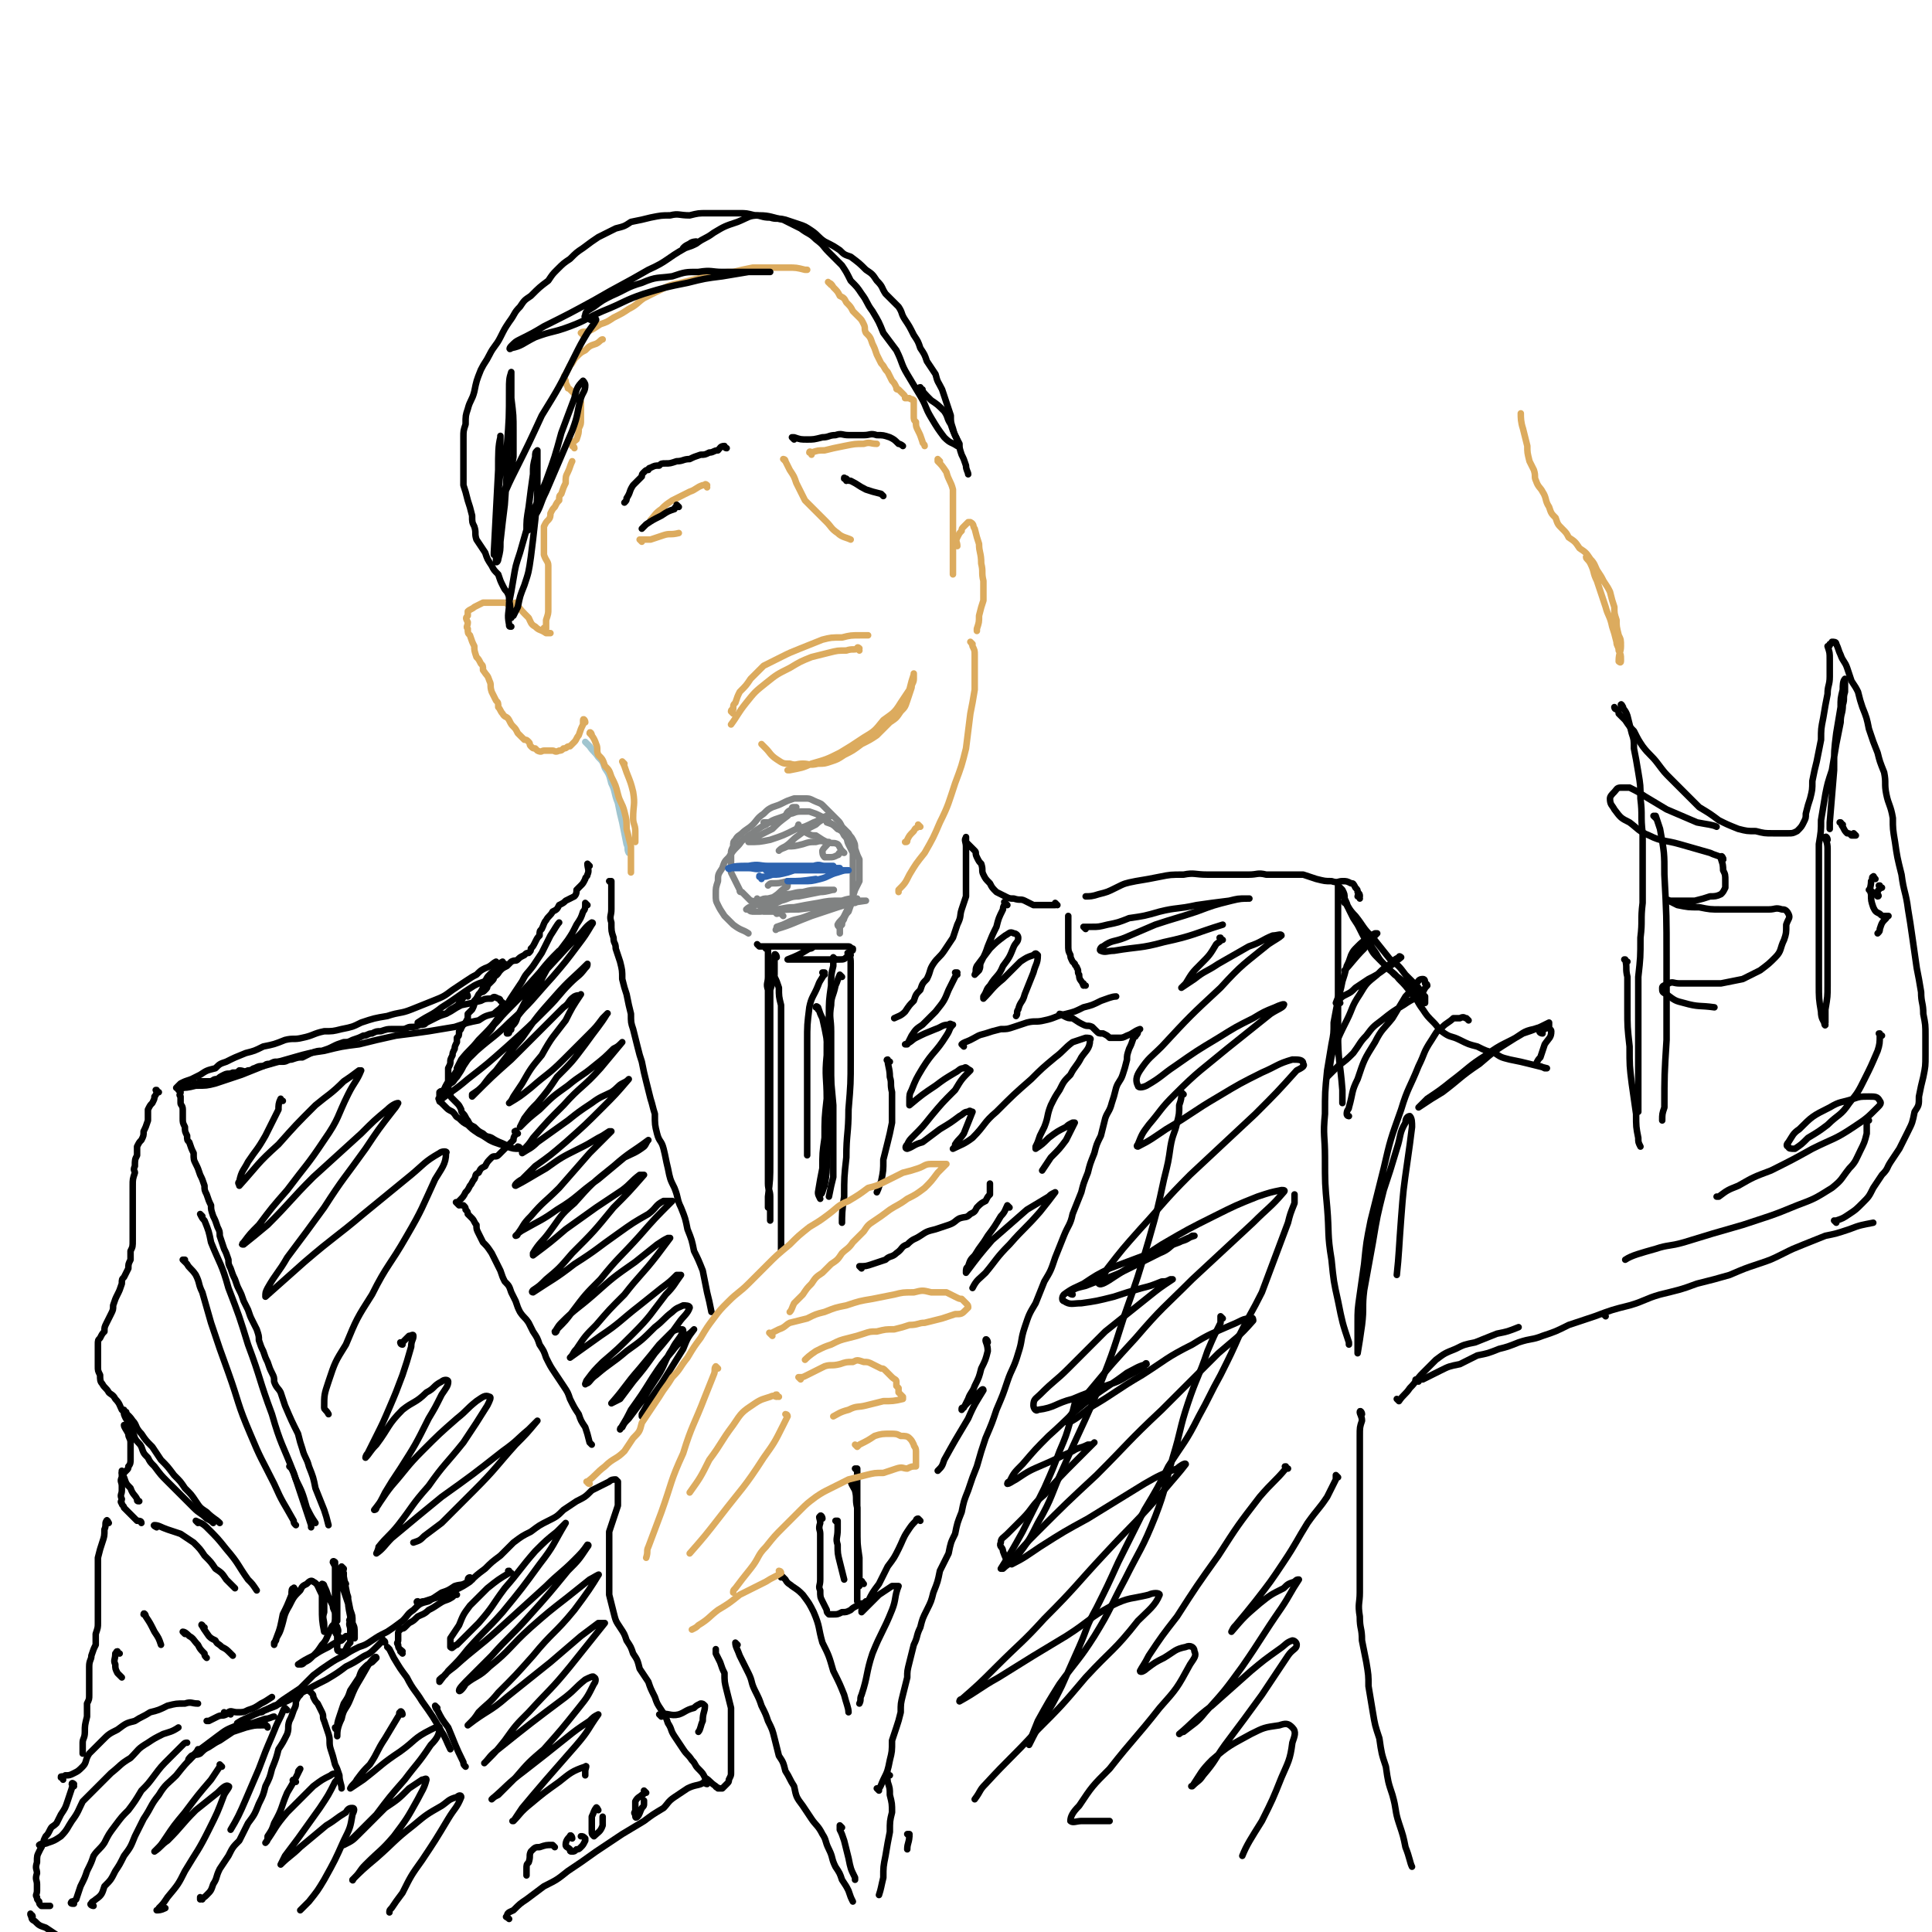 <svg viewBox='0 0 888 888' version='1.1' xmlns='http://www.w3.org/2000/svg' xmlns:xlink='http://www.w3.org/1999/xlink'><g fill='none' stroke='#000000' stroke-width='3' stroke-linecap='round' stroke-linejoin='round'><path d='M271,398c0,0 -1,-1 -1,-1 0,2 1,3 0,5 0,1 -1,1 -1,2 -1,2 -1,2 -2,3 -1,1 -1,1 -2,2 0,1 0,2 -1,3 -2,1 -2,1 -4,2 -1,1 -1,1 -3,2 -1,2 -1,2 -3,3 -1,2 -2,2 -3,4 -1,1 -1,2 -2,4 -1,1 -1,1 -1,3 -1,1 -1,1 -2,3 -1,2 -1,2 -2,3 0,1 0,1 -1,2 -1,0 -1,0 -2,1 -2,1 -2,1 -3,2 -1,1 -1,0 -3,1 -1,1 -1,1 -2,2 -2,1 -2,1 -3,2 -1,1 -1,2 -3,3 0,1 0,1 -1,2 -1,1 -1,1 -2,2 0,1 0,1 -1,2 -1,1 -1,1 -2,1 '/><path d='M232,443c-1,0 -1,-1 -1,-1 -2,1 -2,2 -4,4 -1,1 -1,1 -2,2 -1,1 -1,1 -2,3 -1,1 -1,1 -1,3 -1,2 -1,2 -2,3 -1,2 -1,2 -2,3 0,2 0,2 -1,4 -1,1 -1,1 -2,2 0,1 0,1 0,2 -1,2 -1,2 -2,3 -1,0 0,1 -1,1 0,1 0,1 -1,2 0,2 0,2 -1,3 0,1 0,1 0,2 -1,2 -1,2 -1,3 -1,2 -1,2 -1,3 -1,2 -1,2 -1,3 0,1 0,1 -1,3 0,0 0,0 0,1 0,1 0,1 0,2 0,1 0,1 0,1 0,1 0,1 0,2 0,1 0,1 0,2 0,0 0,0 0,1 0,1 0,1 1,3 0,1 0,1 1,2 1,1 1,1 2,2 1,1 1,1 2,3 0,1 0,1 1,2 1,1 1,2 2,3 1,2 1,2 3,3 2,2 2,2 4,3 2,2 2,1 4,2 3,2 4,2 6,3 '/><path d='M238,521c-1,-1 -1,-2 -1,-1 -1,0 0,0 0,1 0,1 -1,1 -1,3 -1,1 -1,1 -2,2 -1,1 -1,1 -2,2 0,0 0,0 -1,1 -1,1 -1,1 -2,2 -1,1 -2,0 -3,1 -2,2 -2,2 -3,4 -2,1 -2,1 -3,3 -2,1 -1,1 -2,3 -1,1 -1,2 -2,3 -1,2 -1,2 -2,3 -1,2 -1,2 -3,4 '/><path d='M211,554c-1,-1 -1,-1 -1,-1 -1,-1 0,0 0,0 0,0 0,0 0,0 1,1 2,1 3,1 1,1 1,1 1,2 1,1 1,1 1,2 1,1 1,1 2,2 1,1 1,2 2,3 0,2 0,2 1,4 1,2 1,2 2,4 2,2 2,2 4,5 1,2 1,2 2,4 1,2 1,2 2,4 1,3 1,3 2,5 2,2 2,2 3,5 1,2 1,2 2,4 1,3 1,3 2,5 2,3 2,2 4,5 1,2 1,2 2,4 2,3 2,3 3,6 2,3 2,3 3,6 2,4 2,4 4,7 2,3 2,3 4,6 2,3 2,3 3,6 2,4 2,4 4,7 1,3 1,3 3,6 1,3 1,3 2,7 0,0 0,0 1,1 '/><path d='M239,528c0,0 -1,-1 -1,-1 0,0 1,0 1,1 -3,0 -3,0 -6,-1 -2,0 -2,-1 -3,-1 -3,-1 -3,-1 -5,-2 -3,-2 -3,-2 -5,-3 -3,-2 -3,-2 -5,-4 -2,-1 -2,-1 -4,-3 -2,-1 -1,-1 -3,-3 -2,-1 -2,-1 -3,-2 -1,-1 -1,-1 -2,-2 -1,-1 -1,0 -1,-2 -1,0 0,0 0,-1 0,-1 0,-1 0,-2 1,-1 1,0 2,-1 1,-1 1,-1 3,-3 2,-1 1,-1 3,-3 2,-3 2,-3 3,-5 2,-3 2,-3 4,-6 2,-3 2,-3 5,-6 2,-4 3,-3 5,-7 3,-3 3,-3 5,-7 2,-4 2,-4 4,-7 2,-3 2,-3 4,-6 2,-4 2,-3 5,-7 2,-3 2,-3 4,-6 2,-4 2,-4 4,-8 2,-3 3,-5 4,-6 '/><path d='M281,406c0,0 -1,-1 -1,-1 0,0 0,0 1,0 0,2 0,2 0,4 0,2 0,2 0,4 0,3 0,3 0,5 0,3 -1,3 0,6 0,4 0,4 1,7 0,3 1,2 1,5 1,3 1,3 2,6 1,4 1,4 1,8 1,4 1,4 2,7 1,5 1,5 2,9 0,4 0,4 1,7 1,4 1,4 2,8 1,4 1,4 2,7 1,5 1,5 2,9 1,4 1,4 2,8 1,3 1,4 2,7 0,5 0,5 1,9 1,4 2,3 3,7 1,4 1,5 2,9 1,5 1,5 3,9 2,5 1,5 3,9 2,5 2,5 3,10 2,5 2,5 3,10 2,4 2,4 4,9 1,5 1,5 2,10 1,4 1,4 2,9 0,0 0,0 0,0 '/><path d='M270,416c0,0 -1,-1 -1,-1 0,0 0,0 0,1 0,1 0,2 -1,3 -1,3 -1,3 -3,6 -2,4 -2,4 -4,7 -3,4 -3,4 -6,8 -4,6 -4,6 -7,12 -3,4 -2,4 -5,8 -2,4 -2,3 -5,7 -1,3 -1,3 -3,5 0,2 0,1 -1,2 0,1 0,1 -1,1 0,0 0,0 0,0 3,-5 3,-5 6,-10 3,-6 3,-6 7,-12 2,-3 2,-3 4,-7 2,-3 2,-3 5,-6 0,-1 1,-1 2,-2 0,0 0,-1 0,-1 -4,4 -5,5 -9,10 -8,9 -8,9 -17,18 -5,7 -5,7 -11,13 -4,5 -4,4 -8,9 -1,2 -1,2 -2,4 0,0 0,0 0,0 5,-4 5,-4 9,-8 8,-7 8,-6 15,-13 11,-10 10,-10 20,-21 6,-7 6,-7 12,-15 3,-4 3,-4 6,-9 0,0 1,-1 0,-1 -3,2 -3,3 -6,6 -10,10 -10,11 -20,21 -9,10 -10,10 -19,20 -9,10 -8,11 -17,21 -3,5 -4,4 -6,9 -2,2 -1,3 -2,5 0,0 0,0 0,0 6,-5 6,-4 13,-10 9,-7 9,-7 18,-15 10,-9 10,-9 19,-18 5,-5 5,-6 10,-11 4,-4 4,-3 7,-7 1,-1 1,-1 1,-2 0,0 0,0 0,0 -7,7 -8,7 -15,15 -8,9 -8,9 -15,19 -6,7 -6,7 -12,15 -3,3 -3,3 -6,7 -2,2 -2,2 -5,4 0,0 0,0 0,1 0,0 0,0 0,0 9,-9 9,-9 18,-17 8,-8 8,-8 16,-16 4,-4 4,-4 8,-8 3,-2 2,-3 5,-5 2,-1 2,0 3,-1 0,0 0,0 0,0 -4,6 -4,6 -7,12 -6,8 -6,7 -11,16 -5,6 -5,6 -9,13 -2,3 -2,3 -4,6 -1,2 -1,2 -2,3 0,0 0,0 0,0 5,-3 5,-3 10,-7 8,-7 8,-6 15,-13 6,-6 6,-6 12,-12 3,-3 3,-3 6,-7 1,-1 3,-3 2,-2 -3,5 -5,7 -10,14 -6,8 -6,8 -13,15 -4,6 -4,6 -9,12 -3,3 -3,3 -6,7 -1,2 -1,2 -2,4 0,0 0,0 0,0 4,-4 4,-4 9,-8 6,-6 6,-6 13,-11 6,-5 6,-4 12,-9 5,-4 5,-4 9,-8 2,-1 2,-1 4,-3 0,0 0,0 0,0 -5,6 -5,6 -10,12 -8,9 -9,8 -17,17 -7,7 -7,7 -14,15 -2,3 -2,3 -5,6 0,0 0,1 0,1 3,-2 4,-2 7,-5 7,-5 7,-5 14,-10 5,-4 5,-4 11,-8 4,-3 5,-3 9,-5 3,-2 3,-3 5,-4 2,-1 2,-1 3,-2 0,0 0,0 0,0 -6,7 -6,7 -12,13 -8,8 -8,8 -17,16 -7,6 -7,6 -14,11 -3,3 -3,3 -6,6 -2,1 -4,3 -3,3 4,-2 7,-4 14,-8 7,-5 7,-5 15,-9 4,-2 4,-2 9,-5 2,-1 2,-1 5,-3 0,0 0,0 1,0 0,0 0,0 0,0 -5,5 -5,5 -10,10 -7,8 -7,8 -14,16 -7,7 -7,6 -13,13 -4,4 -3,4 -6,8 0,1 -1,1 -1,1 1,-1 2,-2 4,-3 7,-4 8,-4 15,-9 10,-6 9,-7 19,-14 6,-5 6,-5 12,-10 4,-2 5,-2 9,-5 1,-1 1,-2 2,-3 0,0 0,0 0,0 -8,6 -8,5 -16,12 -10,8 -10,8 -18,17 -7,6 -6,6 -12,14 -3,4 -4,4 -7,9 0,0 0,0 0,1 0,0 0,0 0,0 8,-6 8,-6 15,-12 7,-5 7,-5 14,-10 6,-4 6,-4 12,-8 4,-3 4,-4 8,-7 1,0 1,0 2,0 0,0 0,0 0,0 -7,8 -7,8 -14,15 -9,11 -9,11 -19,21 -6,7 -6,7 -12,12 -3,3 -3,3 -6,5 0,0 -1,1 0,1 9,-6 10,-6 19,-13 11,-7 10,-7 20,-14 7,-5 7,-5 14,-9 4,-3 3,-4 7,-6 2,0 2,0 4,0 0,0 0,0 0,0 -8,8 -8,8 -15,16 -9,10 -10,10 -18,20 -7,7 -7,7 -13,15 -3,4 -3,4 -7,8 0,1 -1,2 -1,1 1,-1 1,-2 3,-4 7,-7 7,-6 15,-13 9,-8 9,-8 19,-15 5,-4 5,-4 10,-8 3,-2 3,-2 5,-3 0,0 1,0 1,0 -3,4 -3,4 -6,8 -7,9 -8,9 -15,18 -7,7 -7,7 -13,14 -5,5 -5,5 -9,11 -2,2 -1,2 -3,4 0,0 0,0 0,0 7,-5 7,-5 14,-10 9,-6 9,-7 18,-14 5,-4 5,-4 10,-8 4,-3 4,-3 7,-6 1,0 2,0 2,0 -3,4 -3,5 -7,9 -7,9 -7,10 -15,18 -7,7 -7,7 -14,13 -4,4 -4,4 -7,8 -1,1 -1,3 -1,2 2,0 2,-2 5,-4 7,-6 7,-5 14,-11 7,-5 7,-5 13,-11 4,-3 4,-4 8,-7 2,-2 3,-2 5,-3 1,0 3,0 3,1 -1,3 -3,4 -5,7 -5,7 -5,7 -11,14 -5,7 -5,7 -10,13 -3,4 -3,4 -6,8 -2,1 -2,1 -4,2 0,0 0,0 0,0 7,-8 6,-8 13,-16 5,-6 5,-6 9,-11 3,-3 3,-3 6,-6 2,-1 2,-1 4,-1 1,0 1,0 1,1 -2,4 -3,4 -5,8 -4,6 -3,7 -7,13 -4,6 -4,6 -7,11 -3,4 -3,4 -6,8 -2,2 -2,2 -3,4 0,0 -1,0 -1,1 0,0 0,0 0,0 3,-5 3,-5 5,-9 5,-7 5,-7 10,-15 4,-6 4,-6 9,-12 3,-4 3,-3 6,-7 2,-1 2,-1 4,-3 0,0 0,0 0,0 -3,4 -3,4 -5,9 -5,8 -5,8 -10,16 -5,7 -5,7 -9,14 0,0 0,0 0,1 '/><path d='M215,458c0,-1 -1,-2 -1,-1 -1,1 -1,2 -3,4 -1,2 -1,1 -2,2 -2,1 -2,1 -3,2 -1,1 -1,1 -3,1 -1,1 -1,1 -3,2 -2,1 -2,1 -4,2 -1,1 -1,1 -3,1 -2,1 -2,1 -4,1 -2,0 -2,1 -4,1 -2,0 -2,0 -5,0 -2,0 -2,0 -5,1 -2,0 -2,0 -4,1 -2,0 -2,1 -4,1 -2,1 -2,1 -5,2 -2,1 -2,1 -4,1 -3,1 -3,1 -5,2 -2,1 -2,1 -5,2 -2,0 -2,0 -5,1 -2,1 -2,1 -4,2 -2,0 -2,0 -5,1 -2,0 -2,1 -4,1 -1,0 -1,0 -3,0 -1,0 -1,0 -3,1 -2,0 -1,0 -3,1 -2,0 -2,0 -4,1 -1,0 -1,1 -3,1 -2,1 -2,0 -4,0 -1,1 -1,1 -3,1 -2,1 -2,0 -4,1 -2,1 -2,1 -3,2 -2,0 -1,0 -3,1 -2,0 -2,0 -4,0 0,0 0,0 -1,0 -1,1 -1,1 -2,1 -1,0 -1,1 -2,1 0,0 0,0 -1,0 -1,0 -1,0 -2,0 -1,0 -1,0 -1,1 -1,0 -1,0 -2,1 0,0 0,0 0,0 0,0 0,0 1,1 0,1 -1,1 0,2 0,1 0,1 0,3 0,1 1,1 1,3 0,2 0,2 0,4 0,2 0,2 1,4 0,2 0,2 1,4 0,2 0,2 1,3 1,3 1,3 2,5 0,3 0,3 1,5 1,2 1,2 2,5 1,2 1,2 2,5 0,2 0,2 1,4 1,3 1,3 2,5 0,2 0,2 1,5 1,2 1,2 2,5 1,2 1,2 1,4 1,3 1,3 2,6 1,2 1,2 2,5 0,2 0,2 1,4 1,3 1,3 2,5 1,3 1,3 2,5 1,2 1,2 2,5 1,2 1,2 2,4 1,3 1,3 2,5 1,2 1,2 2,4 1,3 1,3 1,5 1,3 1,3 2,5 1,3 1,3 2,5 1,3 1,3 2,5 1,2 1,2 1,4 1,3 2,3 3,5 1,3 1,3 2,6 3,7 3,7 6,13 1,4 1,4 2,7 1,4 2,4 3,8 2,5 2,5 3,10 2,5 2,5 4,10 1,3 1,3 2,7 '/><path d='M73,502c-1,0 -1,-1 -1,-1 -1,0 0,0 0,0 0,1 0,2 -1,3 0,1 0,1 -1,3 -1,1 -1,1 -2,3 0,2 0,2 0,5 -1,3 -1,3 -2,5 0,2 0,2 -1,4 -1,1 -1,1 -2,3 0,2 0,2 0,4 -1,2 -1,2 -1,5 -1,2 0,2 0,3 -1,3 -1,3 -1,6 0,2 0,2 0,4 0,2 0,2 0,3 0,2 0,2 0,3 0,3 0,3 0,5 0,3 0,3 0,5 0,3 0,3 0,5 0,3 0,3 -1,5 0,2 0,2 0,4 -1,2 -1,2 -1,4 -1,2 -1,2 -2,4 -1,1 -1,1 -1,3 -1,3 -1,3 -2,5 -1,2 -1,2 -2,5 0,2 0,2 -1,4 -1,2 -1,2 -2,4 -1,2 -1,2 -1,4 -1,1 -1,1 -2,3 -1,1 -1,1 -1,3 0,1 0,1 0,3 0,2 0,2 0,3 0,2 0,2 0,4 0,2 0,2 1,4 0,2 0,3 1,4 1,2 2,2 3,4 1,1 2,1 3,3 2,2 2,3 3,5 2,2 3,2 5,5 2,2 1,3 4,6 2,3 2,3 5,6 2,3 2,3 4,6 3,3 3,3 6,7 3,3 3,3 5,6 3,3 3,3 5,6 2,3 2,3 5,5 3,3 4,3 6,5 '/><path d='M58,649c-1,0 -1,-1 -1,-1 -1,0 0,0 0,0 0,0 0,0 0,0 0,1 0,1 0,2 1,3 2,3 3,6 1,2 1,2 2,5 1,2 2,2 3,4 1,3 1,3 3,5 1,2 1,2 3,4 3,4 3,4 6,7 3,3 3,3 6,6 3,3 3,3 6,6 3,3 3,2 6,5 2,1 2,1 3,2 '/><path d='M58,656c0,0 -1,-1 -1,-1 0,1 1,2 2,4 0,2 1,2 1,4 0,2 0,2 0,4 0,1 0,1 0,1 0,1 0,1 0,2 0,0 0,1 0,1 0,1 0,2 -1,3 0,1 0,1 -1,2 -1,1 -1,1 -2,1 0,1 0,1 0,2 -1,2 0,2 0,4 0,1 0,1 0,2 0,2 -1,2 0,4 0,1 -1,1 0,2 0,1 1,1 1,2 1,1 1,1 2,2 1,1 1,1 2,2 1,1 1,1 2,2 1,0 2,0 2,1 '/><path d='M57,677c0,0 -1,-1 -1,-1 0,0 0,0 0,1 1,1 0,1 1,2 1,3 1,3 3,5 1,3 2,3 3,5 0,1 0,1 1,1 '/><path d='M50,700c0,0 -1,-2 -1,-1 -1,1 0,2 -1,4 0,3 0,3 -1,6 -1,3 -1,3 -2,7 0,3 0,3 0,6 0,2 0,2 0,5 0,1 0,1 0,3 0,2 0,2 0,4 0,2 0,2 0,5 0,3 0,3 0,7 0,2 0,2 -1,5 0,2 0,2 0,5 -1,2 -1,2 -2,5 0,2 -1,2 -1,5 0,3 0,3 0,6 0,3 0,3 0,7 0,2 0,2 -1,4 0,3 0,3 0,6 -1,4 -1,4 -1,7 0,3 -1,3 -1,5 0,3 0,3 0,5 '/><path d='M29,818c0,-1 -1,-1 -1,-1 0,-1 0,0 1,0 0,0 0,0 0,0 0,0 -1,0 -1,0 0,-1 1,0 2,-1 2,0 2,0 4,-1 2,-1 2,-1 4,-3 2,-2 1,-3 3,-6 3,-3 3,-3 6,-6 3,-3 3,-3 7,-5 4,-3 4,-3 8,-4 3,-2 4,-2 7,-4 4,-1 4,-1 8,-3 4,-1 4,-1 8,-1 3,-1 3,0 6,0 '/><path d='M19,849c0,0 -1,-1 -1,-1 1,-1 2,0 4,-1 3,-1 3,-1 6,-3 3,-3 3,-4 5,-7 3,-4 3,-5 5,-9 3,-3 3,-3 7,-7 3,-3 3,-3 6,-6 5,-4 4,-4 9,-7 4,-4 3,-4 8,-7 3,-2 3,-2 7,-4 3,-1 4,-1 7,-3 '/><path d='M34,875c-1,0 -2,0 -1,-1 0,0 1,0 2,-1 1,-3 1,-3 2,-6 2,-4 2,-4 3,-7 2,-4 2,-4 3,-7 2,-3 3,-3 5,-6 2,-4 2,-4 5,-8 3,-4 3,-4 6,-7 3,-4 3,-4 6,-9 3,-3 3,-3 6,-7 3,-4 3,-4 7,-8 3,-3 3,-3 6,-6 1,-1 1,-1 2,-1 '/><path d='M43,876c-1,0 -2,-1 -1,-1 0,-1 1,-1 2,-2 3,-2 3,-3 4,-6 3,-3 3,-3 5,-7 2,-3 2,-3 4,-7 3,-4 3,-4 5,-9 2,-4 2,-4 4,-8 4,-6 3,-6 7,-11 3,-5 4,-5 8,-9 4,-5 4,-5 8,-9 1,-1 1,-1 2,-3 '/><path d='M34,821c0,-1 -1,-1 -1,-1 0,-1 1,0 1,0 0,1 -1,1 -1,2 -1,3 -1,3 -2,6 -1,3 -1,3 -3,6 -1,2 -1,2 -2,4 -2,2 -2,1 -3,3 -1,2 -1,2 -2,3 -1,2 -1,2 -1,3 -1,2 -1,2 -2,4 -1,2 -1,2 -1,5 -1,3 0,3 0,5 -1,3 0,3 0,5 0,2 0,2 0,3 0,2 -1,2 0,3 0,1 0,1 1,2 0,1 0,1 1,2 0,0 0,0 1,0 1,0 1,0 3,0 0,0 0,0 0,0 '/><path d='M15,881c0,-1 -1,-1 -1,-1 0,-1 0,0 0,0 1,2 0,2 2,3 2,2 2,2 5,3 3,2 3,2 6,4 '/><path d='M93,873c0,0 -1,-1 -1,-1 0,0 0,1 0,1 2,-1 2,-1 3,-2 2,-2 2,-2 3,-5 2,-3 1,-3 3,-7 2,-3 2,-3 4,-6 2,-4 2,-4 5,-7 2,-4 2,-4 4,-8 3,-4 3,-4 5,-9 2,-4 2,-4 3,-8 2,-4 2,-4 3,-8 2,-5 2,-5 3,-9 2,-3 2,-3 4,-7 1,-3 0,-3 1,-6 1,-2 1,-2 2,-5 1,-2 1,-2 1,-4 1,-2 1,-2 2,-3 1,-2 1,-2 2,-3 0,0 1,0 1,1 1,0 1,0 2,1 1,1 1,1 1,2 1,2 1,2 2,3 1,2 1,2 2,4 1,2 0,2 1,4 1,3 1,3 2,6 1,3 0,4 1,7 1,3 1,3 2,7 1,2 1,2 2,5 0,3 1,4 1,6 '/><path d='M155,795c0,0 -1,-1 -1,-1 0,0 0,1 1,1 0,-3 0,-3 1,-6 1,-3 1,-3 2,-6 2,-3 2,-3 3,-6 2,-3 2,-3 4,-6 1,-3 1,-3 3,-5 1,-1 1,-1 3,-2 1,-1 1,-1 2,-2 0,0 0,0 0,0 0,0 0,-1 -1,0 -3,3 -3,4 -6,9 -3,5 -3,5 -5,10 -2,5 -3,4 -4,9 -2,4 -2,6 -2,8 '/><path d='M132,786c0,0 -1,-1 -1,-1 -1,1 -1,2 -2,4 -2,4 -2,4 -4,9 -3,7 -3,7 -6,15 -3,7 -3,7 -6,14 -3,7 -4,9 -7,14 '/><path d='M123,794c0,-1 -1,-1 -1,-1 0,-1 0,0 0,0 0,0 -1,0 -2,0 -3,0 -3,0 -7,1 -3,1 -3,1 -6,2 -3,2 -3,2 -6,4 -2,1 -2,1 -5,3 -2,1 -2,1 -4,3 -2,1 -2,0 -4,1 -1,1 -2,2 -1,2 1,-1 2,-3 5,-5 4,-3 4,-3 8,-6 4,-3 4,-3 9,-5 3,-1 3,-1 7,-1 3,-1 3,-1 6,-2 2,0 3,-1 4,-1 '/><path d='M106,788c0,-1 -1,-1 -1,-1 1,-1 2,0 4,0 3,0 3,0 5,-1 3,-1 3,-1 6,-3 2,-1 2,-1 5,-3 0,0 0,0 0,0 '/><path d='M94,748c-1,0 -2,-2 -1,-1 0,1 1,2 3,5 1,1 1,1 3,2 1,2 1,1 3,3 2,1 2,1 4,3 0,0 0,0 1,1 '/><path d='M85,751c0,0 -1,-1 -1,-1 1,0 2,1 3,2 2,1 2,2 4,4 1,2 1,2 3,4 0,1 0,1 1,2 '/><path d='M67,743c0,-1 -1,-2 -1,-1 0,0 1,0 1,1 2,3 2,3 4,7 2,3 2,3 3,6 '/><path d='M185,760c0,0 -1,-1 -1,-1 0,0 1,0 1,0 -1,-1 -2,-1 -2,-3 -1,-1 0,-1 0,-2 0,-1 0,-1 0,-2 0,-1 0,-1 0,-1 0,-1 0,-1 1,-2 1,-1 1,0 2,-1 1,-1 1,-1 2,-2 2,-1 2,-1 4,-3 2,-1 3,-1 5,-3 2,-1 2,-1 5,-3 3,-2 3,-1 6,-3 1,-1 1,-1 2,-1 '/><path d='M193,737c-1,0 -1,-1 -1,-1 -1,0 0,1 0,1 1,0 1,-1 3,-1 3,-1 3,-1 7,-2 4,-1 4,-1 7,-3 4,-2 4,-2 7,-4 3,-3 3,-3 7,-6 3,-3 3,-3 7,-6 3,-3 3,-3 6,-6 4,-3 4,-3 8,-5 4,-3 4,-3 8,-5 4,-2 4,-2 7,-5 3,-2 3,-2 6,-4 4,-2 4,-2 7,-5 2,-1 2,-1 4,-2 2,-1 2,-1 4,-2 1,-1 2,-1 3,-1 0,0 0,0 1,1 0,0 0,0 0,0 0,5 0,5 0,11 -1,3 -1,3 -2,6 -1,3 -1,3 -2,6 0,4 0,4 0,8 0,4 0,4 0,8 0,3 0,3 0,6 0,4 0,4 0,7 1,4 1,4 2,8 1,4 1,4 3,7 2,3 2,3 3,6 2,3 2,3 3,6 2,3 2,3 3,7 2,3 2,3 4,6 1,3 1,3 3,7 1,3 1,3 3,6 2,3 2,3 3,6 2,3 1,3 3,6 2,3 2,3 4,6 2,3 2,2 4,5 2,2 1,2 3,4 2,2 2,2 3,4 3,2 2,2 5,4 0,1 1,0 1,1 1,0 1,0 2,0 1,-1 1,-1 2,-2 1,-1 1,-1 1,-2 1,-2 1,-2 1,-3 0,-4 0,-4 0,-8 0,-5 0,-5 0,-9 0,-3 0,-3 0,-6 0,-4 0,-4 0,-7 -1,-4 -1,-4 -2,-8 -1,-4 -1,-4 -1,-8 -1,-2 -1,-2 -2,-5 -1,-2 -1,-2 -2,-4 0,-1 0,-1 0,-2 '/><path d='M325,820c-1,0 -1,-1 -1,-1 -1,0 0,0 0,0 -3,2 -4,1 -8,3 -3,2 -3,2 -6,4 -3,2 -3,3 -5,5 -5,3 -5,3 -9,6 -5,3 -5,3 -10,6 -6,4 -6,4 -12,8 -7,5 -7,5 -13,9 -5,4 -5,4 -11,7 -4,3 -4,3 -8,6 -3,2 -3,2 -6,5 -2,1 -3,1 -3,3 -1,0 0,0 1,1 '/><path d='M297,824c0,0 -1,-1 -1,-1 0,0 0,1 0,1 0,1 -1,1 -1,1 -1,1 -2,1 -3,3 0,1 0,2 0,4 0,1 -1,1 0,2 0,1 0,2 1,1 1,-1 1,-2 2,-4 1,-1 1,-1 1,-2 0,-1 0,-1 0,-1 0,-1 0,0 0,0 '/><path d='M275,832c0,0 -1,-2 -1,-1 -1,1 -1,2 -2,4 0,2 0,2 0,4 0,1 0,1 0,3 0,1 0,1 1,2 0,0 0,0 0,0 0,0 0,0 0,0 2,-2 3,-2 4,-5 0,-1 0,-1 0,-3 0,-1 0,-1 0,-1 '/><path d='M263,845c0,-1 -1,-2 -1,-1 -1,1 -2,2 -2,4 0,1 1,1 2,2 0,1 0,1 1,1 1,0 1,0 2,-1 1,0 1,0 2,-1 1,-1 1,-1 2,-3 0,0 0,0 0,-1 -1,-1 -1,-1 -2,-1 0,0 0,0 0,0 '/><path d='M255,849c0,0 -1,-1 -1,-1 -3,0 -3,0 -6,1 -2,0 -2,0 -4,2 -1,2 0,2 -1,5 -1,1 -1,1 -1,3 0,1 0,1 0,2 0,0 0,0 0,1 0,0 0,0 0,0 '/><path d='M179,758c0,0 -1,-1 -1,-1 0,0 0,0 1,1 1,2 1,2 2,4 3,5 3,5 6,9 3,6 4,6 7,11 5,7 5,7 9,14 2,3 2,4 4,8 '/><path d='M201,785c0,0 -1,-1 -1,-1 0,0 0,1 1,2 2,4 2,4 5,8 3,7 3,8 7,16 0,1 0,1 1,2 '/><path d='M235,723c-1,0 -1,-1 -1,-1 -1,0 0,0 0,1 0,0 0,0 0,0 -5,3 -5,3 -10,7 -4,4 -4,4 -8,8 -3,4 -3,4 -5,9 -2,3 -2,3 -4,6 0,2 0,2 0,4 0,0 1,1 1,0 1,0 1,-1 2,-1 5,-5 5,-5 10,-10 7,-8 6,-8 12,-16 7,-8 7,-9 14,-17 5,-5 5,-5 10,-9 2,-2 2,-2 4,-4 0,0 0,0 0,0 -6,10 -5,10 -12,19 -8,11 -8,11 -17,22 -8,9 -8,8 -16,17 -4,5 -4,5 -9,10 -2,3 -2,2 -4,4 0,1 0,1 0,1 3,-4 3,-4 7,-7 10,-9 10,-8 20,-17 11,-10 11,-10 22,-20 6,-6 7,-6 13,-12 3,-3 4,-4 6,-7 1,0 0,1 0,1 -4,6 -4,6 -9,11 -9,11 -9,11 -18,21 -8,9 -9,9 -17,18 -5,5 -5,5 -10,10 -3,3 -5,5 -5,6 0,1 2,-1 3,-3 5,-4 6,-3 11,-8 10,-8 9,-9 19,-18 8,-7 8,-7 17,-14 5,-4 5,-4 10,-8 2,-1 5,-3 4,-2 -3,5 -5,8 -11,16 -9,11 -10,10 -19,21 -8,9 -8,9 -16,17 -4,5 -5,5 -9,9 -2,3 -2,3 -5,6 0,0 0,0 0,0 9,-7 10,-6 18,-13 10,-8 10,-8 20,-16 7,-6 7,-6 14,-12 4,-3 4,-3 8,-6 1,0 1,0 3,0 0,0 0,0 0,0 -8,10 -8,10 -16,20 -9,11 -9,10 -19,21 -6,6 -6,6 -11,13 -4,5 -4,5 -8,9 -1,1 -2,2 -1,1 2,-2 2,-3 6,-6 15,-12 15,-12 31,-24 5,-4 4,-4 9,-8 2,-1 4,-2 4,-1 1,0 1,2 0,3 -3,6 -3,6 -7,11 -8,10 -8,10 -16,19 -7,6 -7,6 -13,13 -4,4 -4,4 -8,8 -2,1 -2,1 -3,2 0,0 0,0 0,0 7,-6 7,-7 15,-13 9,-7 9,-7 19,-15 5,-4 5,-4 11,-8 2,-2 2,-2 4,-3 0,0 0,0 0,0 -5,7 -4,7 -10,14 -7,8 -7,8 -14,16 -6,7 -6,7 -11,13 -2,3 -2,3 -4,6 0,0 -1,0 0,0 3,-3 3,-4 8,-8 6,-5 6,-5 13,-10 5,-4 6,-5 12,-7 1,-1 0,1 0,2 0,1 0,1 0,2 '/><path d='M304,789c0,0 -1,-1 -1,-1 0,0 1,0 1,1 0,0 0,0 0,0 0,0 -1,-1 -1,-1 4,-1 5,1 9,0 3,-1 3,-2 7,-3 1,-1 1,-1 3,-2 1,0 1,0 2,1 0,0 0,0 0,0 0,3 -1,3 -1,7 -1,2 -1,4 -2,5 '/><path d='M185,788c0,-1 -1,-2 -1,-1 -1,0 0,1 -1,2 -3,5 -3,5 -6,10 -4,6 -3,6 -7,12 -3,3 -3,3 -6,7 -1,2 -2,2 -3,4 0,0 0,0 0,0 3,-2 3,-2 6,-4 9,-7 8,-7 17,-13 7,-5 6,-6 14,-10 2,-1 4,-2 4,-1 0,3 -1,5 -4,8 -6,9 -6,8 -12,16 -7,8 -7,8 -13,16 -5,5 -5,5 -9,9 -3,3 -3,3 -6,5 0,0 0,0 0,0 4,-2 4,-2 7,-5 6,-6 6,-6 12,-12 6,-4 6,-4 11,-9 3,-2 3,-2 6,-4 1,0 2,-1 2,0 -1,4 -2,5 -4,9 -5,9 -5,9 -11,17 -6,7 -6,6 -13,13 -3,3 -2,3 -5,6 -1,1 -1,2 -1,1 4,-4 5,-5 11,-10 8,-7 8,-8 17,-15 6,-5 6,-5 13,-9 3,-2 3,-3 7,-4 1,-1 2,-1 2,0 -2,5 -3,5 -6,10 -6,10 -6,10 -12,19 -5,7 -5,7 -9,15 -3,4 -3,4 -5,7 -1,1 -1,1 -1,2 '/><path d='M136,819c-1,0 -1,-1 -1,-1 -1,0 0,1 0,1 1,-2 1,-2 2,-4 0,-1 0,-1 1,-2 0,0 0,0 0,0 -3,6 -3,6 -6,11 -3,7 -2,7 -6,14 -1,3 -1,3 -3,6 0,2 0,2 -1,3 0,0 0,0 0,0 5,-7 4,-7 10,-14 6,-6 6,-6 12,-12 4,-3 4,-3 8,-5 1,-1 2,-1 3,0 1,1 0,2 -1,3 -3,6 -3,6 -7,12 -5,7 -5,7 -10,14 -3,4 -3,4 -6,8 -1,2 -1,2 -2,4 0,0 0,0 0,0 4,-4 5,-4 9,-8 6,-5 6,-5 12,-10 5,-3 4,-3 9,-6 1,-2 2,-2 3,-2 1,0 1,1 0,3 -1,6 -1,6 -4,12 -4,9 -4,9 -9,18 -3,5 -3,5 -7,10 -2,2 -2,2 -4,4 '/><path d='M102,812c0,0 -1,-1 -1,-1 0,0 0,0 0,1 -2,3 -2,3 -4,6 -6,7 -6,7 -12,15 -5,6 -5,6 -9,12 -2,3 -2,3 -4,5 -1,1 -1,1 -1,1 3,-2 3,-3 6,-5 7,-7 6,-7 13,-14 5,-4 5,-4 10,-8 2,-2 4,-4 5,-3 1,0 -1,2 -2,4 -3,8 -3,8 -7,16 -5,10 -5,9 -11,19 -3,6 -3,6 -8,12 -2,3 -2,3 -4,5 0,1 -1,1 -1,1 1,0 2,0 4,-1 '/><path d='M55,760c-1,0 -1,-1 -1,-1 -1,0 0,1 -1,1 0,3 -1,3 0,5 0,2 0,2 1,4 1,1 1,1 2,2 '/><path d='M72,702c0,0 -2,-1 -1,-1 2,0 3,1 6,2 3,1 3,1 6,2 3,2 3,2 6,4 3,3 3,3 5,6 3,3 3,3 5,6 3,2 3,2 5,5 2,2 3,3 4,4 '/><path d='M91,700c0,0 -1,-1 -1,-1 2,1 3,1 5,3 5,5 5,5 9,10 6,7 5,7 10,14 2,2 2,2 4,5 '/><path d='M85,580c0,0 -1,-1 -1,-1 0,0 1,0 1,0 0,1 0,1 1,2 1,2 2,2 4,5 2,4 1,4 3,8 2,7 2,7 4,14 4,12 4,12 8,23 5,14 4,14 10,28 5,12 5,11 11,23 4,9 4,8 9,17 0,1 0,1 1,2 '/><path d='M93,559c0,0 -1,-1 -1,-1 0,0 0,0 0,0 1,2 1,2 2,3 2,5 2,5 3,10 4,10 5,10 8,21 5,13 5,13 9,26 6,16 5,16 11,32 4,14 5,14 10,27 4,12 4,12 8,24 0,1 0,1 0,1 '/><path d='M134,675c0,0 -1,-1 -1,-1 0,0 0,0 1,1 1,2 1,2 2,5 3,6 3,6 5,13 2,4 2,4 4,7 '/><path d='M130,506c-1,0 -1,-1 -1,-1 -1,2 -1,3 -1,5 -3,6 -3,6 -6,12 -4,7 -4,6 -8,12 -2,4 -3,4 -4,9 -1,1 0,1 0,2 0,0 0,0 0,0 9,-10 8,-10 18,-19 8,-9 8,-9 17,-18 6,-5 7,-5 13,-11 3,-2 3,-2 7,-5 0,0 1,0 1,0 -2,5 -3,5 -6,11 -5,10 -4,11 -11,21 -8,12 -8,11 -17,23 -7,8 -7,8 -13,16 -4,4 -4,4 -7,8 -1,1 -1,1 0,1 5,-4 5,-4 11,-9 11,-11 10,-11 21,-22 11,-10 11,-10 22,-20 6,-6 6,-6 12,-11 2,-2 4,-3 5,-3 0,0 -1,2 -2,3 -7,9 -7,9 -13,18 -10,14 -10,13 -19,27 -8,11 -8,11 -17,23 -4,7 -5,7 -9,14 -1,2 -1,2 -1,4 0,0 0,0 0,0 9,-8 9,-8 18,-16 14,-12 14,-11 27,-22 11,-9 11,-9 22,-18 6,-5 6,-6 13,-10 1,-1 4,-1 3,0 0,5 -2,7 -5,12 -6,13 -6,14 -13,26 -8,14 -9,13 -16,27 -7,11 -7,11 -12,23 -5,8 -5,8 -8,17 -2,6 -2,6 -2,12 0,1 1,1 2,3 '/><path d='M229,443c-1,0 -1,-1 -1,-1 -2,1 -2,2 -5,3 -2,1 -2,1 -4,3 -2,1 -2,1 -5,3 -3,2 -3,2 -6,4 -4,3 -4,3 -9,5 -5,2 -5,2 -10,4 -5,2 -5,1 -11,3 -6,1 -6,1 -12,3 -4,2 -4,2 -9,3 -4,1 -4,1 -8,1 -5,1 -5,2 -10,3 -4,1 -4,0 -8,1 -5,2 -5,2 -10,3 -4,2 -4,2 -8,3 -5,2 -5,2 -9,4 -3,1 -3,1 -5,3 -4,1 -4,1 -7,3 -2,1 -2,1 -4,2 -3,1 -3,1 -5,2 -1,1 -1,1 -2,2 0,0 0,0 0,0 5,0 5,0 9,-1 5,0 5,0 9,-1 6,-2 6,-2 12,-4 5,-2 5,-2 10,-4 7,-2 7,-2 14,-4 7,-2 7,-2 14,-3 8,-2 8,-2 16,-3 8,-2 8,-2 17,-4 8,-1 8,-1 15,-2 6,-1 6,-1 12,-2 6,-2 6,-2 11,-3 3,-2 3,-2 7,-3 2,-2 3,-2 4,-4 1,-1 0,-1 -1,-2 0,-1 -1,-1 -1,-1 -2,-1 -2,-1 -3,0 -3,0 -3,0 -5,1 -4,1 -4,1 -9,2 -4,2 -3,2 -7,4 -3,1 -3,1 -6,2 -2,1 -2,1 -5,2 -1,0 -1,0 -2,0 0,0 0,0 0,0 6,-4 6,-3 11,-7 8,-5 7,-5 15,-10 2,-1 2,-1 5,-2 '/><path d='M185,618c0,0 -1,-1 -1,-1 0,0 0,1 1,1 0,-1 0,-1 1,-2 1,-1 1,-1 2,-2 1,0 2,-1 2,0 0,2 -1,2 -1,5 -2,7 -2,7 -4,13 -3,8 -3,8 -6,15 -3,7 -3,7 -6,13 -2,4 -2,4 -4,8 -1,1 -1,2 -1,2 2,-2 2,-3 5,-6 6,-8 5,-9 12,-16 5,-4 6,-3 11,-8 4,-2 3,-3 7,-5 1,-1 3,-1 3,0 0,2 -1,3 -3,6 -3,6 -3,6 -6,11 -6,12 -6,12 -13,23 -4,6 -4,6 -7,11 -2,4 -2,4 -4,7 0,1 -1,1 -1,1 4,-5 4,-6 8,-11 7,-8 7,-9 14,-16 8,-8 8,-8 16,-15 5,-4 4,-4 9,-8 3,-2 4,-3 6,-2 1,0 0,2 -1,4 -5,8 -5,8 -11,17 -8,10 -9,10 -16,20 -8,9 -7,9 -14,18 -4,5 -5,5 -9,10 0,1 -1,3 -1,3 3,-2 4,-4 7,-7 12,-10 12,-10 23,-19 14,-10 14,-10 28,-21 7,-5 6,-5 12,-10 2,-2 2,-2 4,-4 0,0 0,0 0,0 -5,6 -5,6 -10,11 -9,10 -9,11 -19,21 -7,7 -7,7 -15,15 -4,3 -4,3 -8,6 -2,2 -2,2 -5,3 0,0 0,0 0,0 '/><path d='M217,726c-1,0 -1,-1 -1,-1 -1,0 -1,1 -1,2 -3,2 -3,1 -6,2 -3,2 -3,2 -6,3 -3,2 -3,2 -6,4 -4,1 -4,1 -7,4 -3,2 -2,2 -5,5 -4,3 -4,3 -7,5 -4,2 -4,2 -7,4 -3,2 -3,2 -6,3 -4,2 -4,2 -7,4 -4,2 -4,2 -7,4 -3,2 -3,2 -7,5 -3,3 -3,3 -6,6 -3,2 -3,2 -6,4 -3,2 -3,2 -5,4 -2,1 -3,1 -5,2 -1,0 -1,1 -2,1 '/><path d='M177,755c0,-1 -1,-1 -1,-1 0,-1 0,0 0,0 0,0 0,0 0,0 -2,2 -2,2 -4,4 -3,3 -3,2 -6,4 -3,2 -3,2 -7,4 -4,3 -4,3 -9,6 -6,3 -6,3 -13,7 -5,3 -5,3 -11,5 -4,2 -4,2 -9,4 -4,2 -5,2 -8,4 '/><path d='M104,788c0,0 -1,-1 -1,-1 0,0 1,1 1,1 -2,1 -2,0 -4,1 -2,1 -2,1 -4,2 0,0 -1,0 -1,0 '/><path d='M136,731c-1,-1 -1,-2 -1,-1 -1,0 -1,1 -1,3 -2,5 -2,5 -4,9 -1,5 -1,6 -3,11 0,1 0,1 -1,2 0,0 0,1 0,1 1,-4 2,-4 3,-7 2,-6 1,-6 4,-11 2,-4 2,-4 5,-7 1,-2 1,-2 3,-3 1,-1 2,-2 3,-1 2,1 2,2 3,4 1,2 1,2 2,5 0,2 0,3 0,5 -1,3 0,3 0,6 0,1 0,1 0,2 0,1 0,1 0,1 -1,-5 -1,-6 -1,-11 0,-3 0,-3 0,-6 0,-1 0,-1 0,-2 0,-2 0,-2 0,-3 0,0 0,0 0,0 0,0 1,0 1,1 1,2 1,2 2,5 1,2 1,2 2,4 0,2 1,2 1,4 1,2 0,2 1,3 0,0 0,0 0,0 0,0 0,0 0,0 0,-2 0,-2 0,-3 0,-3 0,-3 0,-7 0,-2 0,-2 0,-5 0,-2 0,-2 0,-4 0,-1 -1,-1 0,-2 0,0 0,1 1,1 1,2 1,2 1,3 1,3 1,3 2,6 1,3 1,3 2,6 0,3 0,3 0,5 -1,2 0,2 0,4 0,0 0,0 0,1 0,0 0,0 0,0 0,-4 0,-4 0,-7 -1,-5 -1,-5 -1,-9 -1,-3 -1,-3 -2,-6 0,-2 0,-2 0,-5 -1,-1 0,-1 0,-2 0,0 0,0 0,0 0,0 -1,-1 -1,-1 1,4 1,5 2,10 1,5 1,5 2,10 1,3 1,2 1,6 1,2 1,2 1,5 0,0 0,0 0,1 0,0 0,0 0,1 0,0 0,0 0,0 -1,-3 -1,-3 -2,-6 0,-1 0,-1 0,-2 -1,0 0,-1 0,-1 0,2 0,3 0,5 0,3 0,3 0,6 -1,1 -1,1 -2,3 0,0 0,1 -1,1 -1,1 -1,0 -2,0 0,0 -1,0 -1,-1 0,-2 0,-3 0,-6 0,-2 1,-2 0,-4 0,-1 -1,-1 -2,-1 -1,1 -1,2 -2,4 -1,2 -1,3 -3,5 -2,3 -2,3 -4,5 -2,2 -2,2 -4,3 -1,1 -1,1 -2,1 -1,0 -1,0 -1,0 0,0 0,0 0,0 3,-2 3,-2 7,-4 3,-2 3,-2 7,-4 3,-2 3,-2 6,-3 1,-1 1,-1 2,-2 0,0 1,0 1,0 -1,0 -2,1 -3,1 -2,-1 -3,-2 -3,-4 -1,-2 0,-3 0,-5 0,-4 0,-4 0,-8 0,-4 0,-4 0,-8 0,-2 0,-2 0,-5 0,-1 0,-1 0,-3 0,-1 0,-1 0,-2 0,0 0,0 0,0 0,0 -1,-1 -1,0 2,4 4,6 6,10 '/><path d='M359,725c0,-1 -1,-1 -1,-1 0,-1 0,0 1,0 1,1 1,1 2,2 1,2 2,2 3,3 3,2 3,2 5,4 3,4 3,4 5,8 3,7 2,7 4,14 3,6 3,6 5,13 3,6 3,6 5,11 1,4 2,6 2,8 '/><path d='M339,756c0,0 -1,-1 -1,-1 0,2 1,3 2,6 2,4 2,4 4,8 2,4 1,4 3,8 2,4 2,4 3,7 2,4 2,4 3,7 2,4 2,4 3,8 1,4 1,4 2,8 2,3 2,3 3,7 2,3 2,4 4,7 1,5 1,5 4,9 2,3 2,3 4,6 2,3 3,3 5,7 2,3 1,3 3,7 2,4 1,4 3,8 2,3 2,3 3,6 2,3 2,3 3,5 1,3 1,3 2,5 '/><path d='M387,840c0,0 -1,-1 -1,-1 0,0 0,1 0,2 1,2 1,2 2,5 1,4 1,4 2,8 1,5 1,5 3,9 0,0 0,0 0,1 '/><path d='M404,823c0,0 -1,-1 -1,-1 0,0 0,0 1,0 1,-1 1,-2 2,-4 2,-4 2,-4 3,-9 1,-4 1,-4 1,-9 1,-3 1,-3 2,-6 1,-3 1,-3 2,-7 0,-4 0,-4 1,-8 1,-4 1,-4 2,-8 0,-3 0,-3 1,-7 1,-4 1,-4 2,-8 2,-4 1,-4 3,-8 1,-4 1,-4 3,-8 2,-4 2,-4 3,-8 2,-5 2,-5 3,-10 2,-4 2,-4 4,-8 1,-5 1,-5 3,-9 1,-5 1,-5 3,-10 1,-5 1,-5 3,-10 2,-6 2,-6 4,-11 2,-7 2,-7 4,-13 3,-7 3,-7 5,-13 3,-7 3,-7 5,-13 2,-6 3,-6 5,-13 2,-6 1,-6 3,-12 2,-6 2,-6 5,-11 2,-5 2,-5 4,-10 3,-5 3,-5 5,-11 2,-5 2,-5 4,-10 2,-5 3,-5 4,-10 2,-5 2,-5 4,-10 1,-4 1,-4 3,-9 1,-4 1,-4 3,-9 1,-4 1,-4 3,-8 1,-4 1,-4 2,-8 1,-3 2,-3 3,-7 1,-3 1,-3 2,-7 1,-3 2,-3 3,-6 1,-3 1,-3 2,-7 0,-2 0,-2 1,-5 1,-2 1,-2 2,-5 0,-1 1,0 1,-1 1,-1 1,-1 1,-2 0,-1 0,0 1,-1 0,0 0,0 0,0 -3,1 -3,2 -6,3 -2,1 -2,1 -4,1 -2,0 -2,0 -4,0 -1,-1 -1,-1 -3,-2 -2,0 -2,0 -3,-1 -1,-1 -1,-1 -2,-2 -2,-1 -2,0 -4,-1 -2,-1 -2,-1 -5,-3 -2,0 -2,0 -4,-1 -1,-1 -2,-1 -2,-1 '/><path d='M443,481c0,0 -1,-1 -1,-1 1,-1 2,-1 4,-2 4,-2 3,-2 7,-3 3,-1 3,-1 7,-2 3,0 3,0 6,-1 3,-1 3,-1 6,-2 4,-1 4,0 8,-1 5,-1 5,-2 10,-3 4,-1 4,-1 8,-3 4,-1 4,-1 8,-3 3,-1 5,-2 7,-2 '/><path d='M499,453c-1,0 -1,-1 -1,-1 -1,0 0,0 0,1 0,0 0,0 0,0 -1,-3 -2,-2 -2,-5 -1,-1 0,-2 -1,-3 0,-1 -1,-1 -1,-2 -1,-1 -1,-1 -1,-1 -1,-2 -1,-2 -1,-3 -1,-2 -1,-2 -1,-5 0,-2 0,-2 0,-5 0,-2 0,-2 0,-5 0,-2 0,-2 0,-3 '/><path d='M486,416c0,0 -1,-1 -1,-1 0,0 0,1 0,1 0,0 -1,0 -2,0 -2,0 -2,0 -4,0 -2,0 -2,0 -4,0 -2,-1 -2,-1 -4,-2 -2,-1 -2,0 -5,-1 -2,0 -2,0 -4,-1 -2,-1 -2,-1 -4,-2 -2,-2 -2,-2 -3,-4 -2,-2 -2,-2 -3,-4 -1,-2 0,-2 -1,-5 -1,-1 -1,-1 -2,-3 -1,-2 0,-2 -1,-3 -1,-1 -1,-1 -2,-2 -1,-1 -1,-1 -2,-2 0,0 0,-1 0,-1 0,0 0,0 0,-1 0,0 0,0 0,0 0,1 0,-1 0,0 -1,1 0,2 0,4 0,3 0,3 0,6 0,4 0,4 0,7 0,3 0,3 0,5 0,2 0,2 0,5 -1,3 -1,3 -2,6 -1,3 0,3 -2,7 -1,3 -1,3 -2,6 -2,3 -2,3 -4,6 -2,3 -3,3 -5,6 -2,3 -1,3 -3,7 -2,2 -2,2 -3,5 -2,2 -2,2 -3,5 -2,2 -2,2 -4,5 -2,2 -3,2 -5,3 '/><path d='M409,488c-1,0 -2,-1 -1,-1 0,3 1,4 1,8 1,3 0,3 1,7 0,3 0,3 0,7 0,4 0,4 0,7 -1,5 -1,5 -2,9 -1,4 -1,4 -2,8 0,5 0,5 -1,10 -1,2 -1,3 -2,5 '/><path d='M463,416c-1,-1 -1,-1 -1,-1 -1,-1 0,0 0,0 0,1 -1,1 -1,3 -2,4 -2,4 -3,8 -2,4 -2,4 -4,9 -1,3 -1,3 -3,7 -1,2 0,2 -1,4 -1,1 -1,1 -2,2 0,0 0,0 0,0 1,-2 0,-2 1,-4 3,-4 3,-4 6,-8 3,-3 3,-3 7,-6 2,-1 2,-2 4,-1 1,0 2,1 2,2 0,2 -1,2 -2,4 -2,5 -2,5 -5,9 -2,5 -3,4 -6,9 -2,2 -1,2 -3,5 0,1 0,1 0,1 0,0 0,0 0,0 4,-4 4,-5 9,-9 4,-4 4,-4 8,-8 3,-2 3,-2 6,-3 1,-1 1,-1 2,0 0,0 0,0 0,0 0,4 -1,4 -2,8 -2,5 -2,5 -4,10 -1,4 -2,3 -3,7 -1,1 0,2 -1,3 '/><path d='M440,448c0,0 -1,-1 -1,-1 0,0 1,0 1,0 -2,4 -2,4 -4,8 -2,5 -2,5 -6,10 -3,3 -3,3 -6,6 -3,2 -3,2 -5,5 -1,2 -1,2 -2,4 -1,0 -1,0 -1,0 0,0 0,0 0,0 3,-1 3,-2 5,-3 4,-2 4,-2 9,-4 3,-1 3,-2 6,-2 1,-1 1,0 2,0 0,0 0,0 0,0 -2,2 -1,2 -3,5 -5,8 -6,7 -11,15 -3,5 -3,5 -5,10 -1,2 -1,2 -1,5 0,1 0,1 0,2 0,0 0,0 0,0 6,-5 6,-5 12,-9 4,-3 4,-3 9,-6 2,-1 2,-2 4,-2 1,-1 1,0 3,1 0,0 0,0 0,0 -4,4 -4,4 -7,9 -6,6 -6,6 -11,12 -4,5 -4,5 -8,9 -2,2 -2,2 -3,4 -1,1 -1,2 0,2 3,-1 3,-2 7,-3 4,-3 4,-3 8,-6 5,-3 5,-3 9,-6 2,-1 2,-2 4,-2 1,-1 1,0 2,0 0,0 0,0 0,0 -2,5 -2,5 -4,10 -2,3 -2,2 -4,5 0,1 0,1 -1,2 0,0 0,0 0,0 4,-2 5,-2 9,-5 6,-6 5,-7 11,-12 8,-8 8,-8 16,-15 5,-5 5,-5 11,-10 4,-3 4,-4 8,-7 3,-1 3,-1 6,-2 1,0 3,0 2,1 0,4 -2,5 -4,8 -2,4 -3,4 -5,8 -3,3 -3,3 -5,7 -2,3 -2,3 -4,7 -2,5 -1,5 -3,10 -1,2 -1,2 -2,4 -1,3 -1,3 -2,5 0,1 0,1 0,1 0,0 0,0 0,0 3,-2 3,-2 6,-5 4,-3 4,-3 8,-5 1,-1 1,-1 3,-2 0,0 1,0 1,0 -2,4 -2,4 -4,8 -3,4 -3,4 -7,8 -2,3 -2,3 -4,6 '/><path d='M396,583c0,0 -1,-1 -1,-1 0,0 0,0 0,0 0,0 0,0 0,0 3,0 3,0 6,-1 3,-1 3,-1 6,-2 2,-2 3,-1 5,-3 3,-2 2,-3 5,-4 3,-3 3,-2 6,-4 3,-2 3,-2 7,-3 3,-1 3,-1 6,-2 3,-1 3,-2 5,-3 3,-1 3,0 5,-2 2,-1 2,-1 3,-3 2,-2 2,-2 4,-3 1,-2 1,-2 2,-3 0,-2 0,-2 0,-4 0,0 0,0 0,-1 '/><path d='M464,555c0,0 -1,-1 -1,-1 -1,2 -1,3 -3,5 -3,5 -3,5 -6,9 -3,5 -3,4 -6,9 -2,2 -2,2 -3,5 -1,1 -1,1 -1,3 0,0 0,0 0,0 6,-8 6,-8 12,-15 8,-7 8,-7 16,-14 5,-3 5,-3 10,-6 1,-1 1,-1 3,-2 0,0 0,0 0,0 -3,4 -3,4 -7,9 -7,8 -7,7 -14,15 -6,6 -6,7 -11,13 -3,3 -4,3 -6,7 0,0 0,0 0,0 '/><path d='M454,617c0,-1 -1,-2 -1,-1 0,1 1,2 1,5 -1,4 -1,4 -3,8 -1,4 -1,4 -3,8 -1,3 -2,3 -3,6 -1,2 -1,2 -2,4 -1,0 -1,0 -1,1 0,0 0,0 0,0 3,-4 4,-4 7,-7 1,-1 1,-1 2,-2 0,0 1,-1 1,0 -3,5 -4,6 -7,13 -6,10 -6,10 -11,19 -1,3 -1,3 -3,5 '/><path d='M423,699c0,0 -1,-1 -1,-1 -1,0 -1,1 -1,1 -2,2 -2,2 -4,5 -2,3 -2,4 -4,8 -2,4 -2,4 -5,8 -2,4 -2,4 -4,8 -3,4 -3,4 -5,8 -1,2 -1,2 -3,4 0,0 0,0 0,1 0,0 0,0 0,0 4,-4 4,-4 8,-8 3,-2 3,-2 6,-4 1,0 1,0 3,0 0,0 0,0 0,0 -2,5 -1,6 -3,11 -4,10 -5,10 -9,20 -3,9 -2,10 -5,19 -1,2 0,2 -1,4 '/><path d='M409,816c-1,0 -1,-1 -1,-1 -1,1 0,2 0,4 1,3 1,3 1,6 1,4 1,4 1,8 -1,4 -1,4 -1,9 -1,5 -1,5 -2,11 -1,5 -1,5 -1,10 -1,4 -1,5 -2,8 '/><path d='M418,844c0,0 -1,-1 -1,-1 0,0 1,0 1,0 0,4 -1,4 -1,7 '/><path d='M626,650c0,-1 -1,-2 -1,-1 0,1 1,2 1,4 -1,3 -1,3 -1,7 0,3 0,3 0,6 0,3 0,3 0,6 0,4 0,4 0,7 0,5 0,5 0,10 0,5 0,5 0,10 0,5 0,5 0,11 0,5 0,5 0,11 0,5 0,5 0,11 0,5 -1,5 0,11 0,6 1,5 1,11 1,5 1,5 2,10 1,6 1,6 1,11 1,6 1,6 2,12 1,6 1,6 3,12 1,7 1,7 3,13 1,7 1,7 3,13 2,7 1,7 3,13 2,6 2,6 3,11 2,5 2,7 3,9 '/><path d='M562,606c0,0 -1,-1 -1,-1 0,1 0,1 0,3 -3,6 -3,6 -6,13 -4,12 -5,12 -9,24 -4,12 -3,12 -7,25 -4,14 -3,14 -8,27 -6,15 -7,15 -14,29 -7,13 -6,13 -14,26 -7,11 -8,11 -16,22 -5,8 -5,8 -10,17 -2,5 -2,5 -4,10 0,1 0,1 0,1 0,0 0,0 0,0 3,-6 3,-6 6,-11 5,-8 5,-8 9,-16 4,-9 4,-9 8,-18 4,-9 3,-9 8,-18 5,-10 5,-10 10,-21 6,-12 6,-12 12,-24 6,-10 6,-10 11,-20 7,-11 8,-11 14,-23 5,-9 5,-10 10,-19 5,-10 5,-10 9,-19 5,-10 5,-9 10,-19 3,-8 3,-8 6,-16 3,-8 3,-8 6,-16 1,-4 1,-4 3,-9 0,-2 0,-2 0,-4 0,0 0,0 0,0 '/><path d='M620,513c0,0 -1,0 -1,-1 0,-2 1,-2 1,-3 2,-7 1,-7 4,-13 3,-9 3,-9 8,-17 3,-6 4,-6 8,-11 3,-5 3,-5 6,-10 3,-3 2,-3 5,-6 1,-1 1,-2 3,-2 1,0 1,1 1,2 0,0 1,0 1,1 -1,1 -1,1 -2,3 -1,1 -1,1 -2,2 -4,2 -4,2 -7,4 -5,3 -5,3 -10,7 -4,3 -4,3 -7,7 -3,3 -3,4 -6,8 -3,3 -3,3 -7,6 -2,2 -2,2 -4,4 -1,1 -1,1 -1,1 0,0 0,0 0,0 2,-6 1,-7 3,-13 3,-7 3,-7 6,-13 3,-6 2,-6 6,-12 3,-5 3,-5 8,-9 3,-3 3,-3 6,-5 2,-2 2,-2 4,-3 0,-1 1,0 1,0 0,0 0,0 0,0 -4,3 -3,3 -7,5 -4,3 -4,3 -8,5 -3,2 -3,2 -6,4 -2,2 -2,2 -4,3 -2,1 -2,1 -3,2 -1,1 -1,1 -2,2 0,0 0,0 0,0 2,-5 2,-5 3,-10 1,-3 1,-3 2,-7 1,-2 1,-2 2,-5 1,-2 1,-2 3,-4 2,-2 2,-2 5,-4 1,-1 1,-1 3,-2 0,0 0,0 1,0 0,0 0,0 0,0 -3,3 -3,3 -6,7 -5,5 -6,7 -9,10 '/><path d='M675,469c0,0 -1,-1 -1,-1 0,0 0,0 0,0 -1,0 -1,-1 -3,0 -1,0 -1,0 -3,0 -2,2 -3,2 -5,4 -3,2 -3,3 -5,6 -4,6 -3,6 -6,12 -4,10 -5,10 -8,20 -5,14 -5,14 -8,27 -3,12 -3,12 -6,24 -2,10 -2,10 -3,20 -1,7 -1,7 -2,14 -1,7 -1,7 -1,13 0,5 0,5 0,10 0,2 0,2 0,3 0,1 0,1 0,1 0,0 0,0 0,0 1,-6 1,-6 2,-13 1,-8 0,-8 1,-16 2,-11 2,-11 4,-22 2,-12 2,-12 5,-24 3,-9 3,-9 6,-19 2,-6 1,-7 4,-12 0,-2 1,-3 2,-3 1,1 1,3 1,5 -1,8 -1,8 -2,15 -2,14 -2,14 -3,27 -1,13 -1,17 -2,26 '/><path d='M616,461c0,0 -1,-1 -1,-1 -1,4 -1,5 -2,10 0,5 0,5 -1,10 -1,6 -1,6 -2,12 -1,10 -1,10 -1,20 -1,10 0,10 0,20 0,12 0,12 1,23 1,12 0,12 2,24 1,10 1,10 3,19 2,10 2,10 5,19 0,0 0,0 0,1 '/><path d='M643,644c0,0 -1,-1 -1,-1 0,0 1,1 1,1 2,-3 3,-3 5,-6 3,-3 3,-4 6,-7 3,-3 3,-3 6,-6 4,-3 4,-3 9,-5 4,-2 4,-2 9,-3 5,-2 5,-2 10,-4 5,-1 5,-1 10,-3 0,0 0,0 0,0 '/><path d='M652,635c-1,0 -2,-1 -1,-1 0,0 1,0 3,0 4,-2 4,-2 8,-4 4,-2 4,-2 9,-3 4,-2 4,-2 8,-4 5,-1 5,-1 10,-3 4,-1 4,-1 9,-3 6,-2 6,-1 11,-3 6,-2 6,-2 12,-5 6,-2 6,-2 12,-4 8,-3 8,-3 16,-5 7,-2 7,-3 14,-5 8,-2 9,-2 17,-5 8,-2 8,-2 15,-4 7,-3 7,-3 13,-5 6,-2 6,-2 12,-5 4,-2 4,-2 9,-4 5,-2 5,-2 10,-4 5,-1 5,-1 11,-3 5,-2 6,-2 11,-3 '/><path d='M844,562c0,0 -1,-1 -1,-1 0,0 0,0 1,0 3,-1 3,-1 6,-3 3,-2 3,-2 6,-5 3,-3 3,-3 5,-7 2,-3 2,-3 4,-6 3,-3 2,-3 4,-6 2,-3 2,-3 4,-6 2,-4 2,-4 4,-8 2,-4 2,-4 3,-9 2,-3 2,-3 2,-7 1,-5 1,-5 2,-9 1,-5 1,-5 1,-10 0,-5 0,-5 0,-9 0,-5 0,-5 -1,-10 0,-5 -1,-5 -1,-10 -1,-6 -1,-6 -2,-11 -1,-7 -1,-7 -2,-14 -1,-7 -1,-7 -2,-13 -1,-8 -2,-8 -3,-16 -2,-8 -2,-8 -3,-15 -1,-6 -1,-6 -1,-11 -1,-6 -2,-6 -3,-11 -1,-5 0,-5 -1,-10 -2,-5 -2,-5 -3,-9 -2,-5 -2,-5 -4,-11 -1,-5 -1,-5 -3,-10 -1,-3 -1,-3 -2,-7 -1,-2 -1,-2 -3,-5 -1,-3 -1,-3 -2,-6 -1,-3 -2,-3 -3,-6 -1,-2 -1,-3 -2,-5 0,-1 -1,-1 -2,-1 0,0 0,1 -1,1 0,1 0,1 -1,1 0,0 0,0 0,0 1,3 1,3 1,6 0,4 0,4 0,8 0,4 -1,4 -1,8 -1,5 -1,5 -2,11 -1,5 -1,5 -1,10 -1,5 -1,5 -2,10 -1,4 -1,4 -2,9 0,4 0,4 -1,8 -1,3 -1,3 -2,7 0,2 0,2 -1,4 -1,2 -1,2 -3,4 -2,1 -2,1 -4,1 -3,0 -3,0 -7,0 -4,0 -4,0 -8,-1 -4,0 -4,0 -8,-1 -5,-2 -5,-2 -9,-4 -4,-3 -4,-3 -9,-6 -3,-3 -3,-3 -7,-7 -3,-3 -3,-3 -6,-6 -3,-3 -3,-3 -6,-7 -3,-4 -4,-4 -7,-8 -2,-3 -2,-3 -4,-7 -2,-2 -2,-2 -4,-5 -1,-1 -1,-1 -3,-3 0,-1 0,-1 -1,-2 -1,0 -1,-1 -1,-1 '/><path d='M746,325c0,0 -1,-2 -1,-1 1,2 2,2 3,5 1,4 1,4 2,8 1,3 1,3 1,7 1,5 1,5 2,11 1,6 1,6 1,12 1,8 0,8 1,16 0,8 0,8 0,16 0,8 0,8 0,16 -1,8 0,8 -1,16 0,9 0,9 -1,18 0,8 0,8 0,17 0,9 0,9 0,18 0,8 0,8 0,15 0,6 0,9 0,12 '/><path d='M748,442c-1,0 -1,-1 -1,-1 -1,0 0,0 0,0 1,4 0,4 1,8 0,7 0,7 0,15 0,8 0,8 1,17 0,9 0,9 1,17 1,7 1,7 2,14 0,6 0,6 1,11 0,2 0,2 1,4 '/><path d='M761,376c0,0 -1,-1 -1,-1 0,0 0,0 1,0 1,3 1,3 2,6 2,11 2,11 2,21 1,19 1,19 1,38 0,19 0,19 0,38 -1,16 -1,16 -1,31 -1,3 -1,3 -1,6 '/><path d='M847,379c-1,0 -1,-1 -1,-1 -1,0 0,0 0,0 0,0 0,0 0,0 1,1 0,1 1,2 1,2 1,2 2,3 1,0 1,0 2,1 1,0 1,0 2,0 0,0 0,0 0,0 0,0 0,0 0,0 0,0 -1,-1 -1,-1 '/><path d='M865,408c-1,0 -1,-1 -1,-1 -1,0 0,0 0,1 0,0 0,0 0,0 0,0 0,-1 0,-1 -1,0 0,0 0,1 0,1 -1,1 -1,2 0,1 0,1 0,2 0,0 0,0 0,0 1,0 0,-1 0,-1 0,0 0,1 0,1 -1,-1 -2,-2 -4,-3 '/><path d='M840,386c0,-1 -1,-2 -1,-1 0,1 1,2 1,5 0,8 0,8 0,15 0,9 0,9 0,19 0,7 0,7 0,15 0,7 0,7 0,14 0,5 0,5 -1,11 0,3 0,3 0,6 -1,0 0,2 0,1 -1,-2 -2,-3 -2,-6 -1,-6 -1,-6 -1,-13 0,-5 0,-5 0,-11 0,-6 0,-6 0,-13 0,-7 0,-7 0,-14 0,-7 0,-7 0,-14 0,-6 0,-6 0,-12 1,-6 1,-6 1,-11 1,-6 1,-6 2,-12 1,-5 1,-5 3,-11 1,-6 1,-6 2,-12 1,-5 1,-5 2,-10 0,-4 1,-4 1,-8 1,-3 0,-3 1,-6 0,-2 0,-2 0,-4 0,-1 0,-2 0,-2 -1,1 -1,3 -1,5 -1,4 -1,4 -1,8 -1,6 -1,6 -2,12 -1,8 -1,8 -1,17 -1,12 -1,12 -2,24 0,2 0,2 0,3 '/><path d='M862,404c-1,-1 -1,-2 -1,-1 -1,0 0,1 -1,2 0,3 -1,3 0,6 0,3 0,3 1,6 1,2 1,2 3,3 1,1 1,1 2,1 1,0 2,0 2,0 0,0 -1,0 -1,1 -2,2 -2,2 -3,5 0,1 0,1 -1,2 '/><path d='M792,395c0,-1 -1,-1 -1,-1 0,-1 1,0 0,0 -2,-1 -3,-1 -5,-2 -7,-2 -7,-2 -14,-4 -7,-2 -8,-1 -14,-4 -5,-2 -5,-3 -9,-6 -4,-2 -4,-2 -7,-6 -1,-2 -2,-2 -2,-5 0,-1 1,-2 2,-3 1,-1 1,-2 3,-2 2,0 2,0 4,0 4,2 4,2 7,4 5,3 5,3 10,6 7,3 7,3 14,6 5,1 7,1 9,2 '/><path d='M792,395c0,-1 -1,-2 -1,-1 0,2 1,2 1,6 1,2 1,2 1,5 0,1 0,2 0,3 -1,2 -1,2 -2,3 -2,1 -3,1 -5,1 -3,1 -3,1 -7,2 -3,0 -3,0 -6,0 -2,0 -2,0 -5,0 -1,0 -2,-1 -2,0 0,0 0,0 1,0 2,1 2,1 4,2 5,1 5,1 10,1 5,1 5,1 10,1 6,0 6,0 12,0 5,0 5,0 10,0 3,0 3,-1 6,0 1,0 2,0 3,2 1,2 0,2 -1,5 0,4 0,4 -1,7 -2,4 -1,5 -4,8 -3,3 -3,3 -7,6 -4,2 -4,2 -8,4 -5,1 -5,1 -10,2 -6,0 -6,0 -11,0 -4,0 -4,0 -8,0 -3,0 -3,-1 -5,0 -2,1 -3,1 -3,2 0,2 0,2 2,3 4,3 4,3 8,4 7,2 7,1 14,2 0,0 0,0 0,0 '/><path d='M865,476c-1,0 -1,-1 -1,-1 -1,0 0,0 0,1 0,3 0,4 -1,7 -3,7 -3,7 -6,13 -3,6 -3,6 -7,11 -4,6 -5,5 -10,10 -4,3 -4,3 -9,6 -3,3 -3,3 -6,5 -2,0 -3,0 -3,-1 -1,0 -1,-1 0,-2 2,-3 2,-4 5,-6 6,-6 6,-6 14,-10 5,-3 5,-2 11,-4 3,-1 3,-1 7,-1 3,0 4,0 5,2 1,1 0,2 -1,3 -5,5 -5,5 -11,9 -9,6 -9,5 -19,10 -9,5 -9,5 -19,10 -8,3 -8,3 -15,7 -5,2 -5,2 -9,5 -1,0 -1,0 -1,0 '/><path d='M859,515c0,0 -1,-1 -1,-1 0,3 0,4 0,7 -1,4 -1,4 -3,8 -2,4 -2,5 -5,8 -4,5 -3,5 -8,9 -8,5 -8,5 -16,8 -12,5 -13,5 -25,9 -14,4 -14,4 -27,8 -7,2 -7,1 -13,3 -7,2 -11,3 -14,5 '/><path d='M738,605c0,0 -1,-1 -1,-1 '/><path d='M709,475c-1,0 -2,-1 -1,-1 0,-1 0,-1 2,-1 1,-1 1,0 2,-1 0,-1 0,-1 0,-2 0,0 0,0 0,0 -6,3 -6,3 -12,5 -8,5 -9,4 -17,10 -8,5 -8,6 -16,12 -5,4 -5,4 -11,8 -2,2 -2,2 -4,4 0,0 0,0 0,0 6,-4 6,-4 11,-7 8,-6 8,-7 17,-13 7,-6 7,-6 15,-11 5,-3 5,-4 10,-5 3,-1 3,-1 6,-1 1,1 2,1 2,2 0,3 -1,3 -3,6 -1,3 -1,3 -2,6 -1,1 -1,1 -2,3 0,0 0,0 1,1 1,0 1,0 3,1 1,0 1,0 1,0 0,0 0,0 0,0 -4,-1 -4,-1 -8,-2 -4,-1 -4,-1 -9,-2 -4,-1 -4,-1 -7,-3 -4,-1 -4,-1 -8,-3 -4,-1 -4,-1 -8,-3 -4,-2 -4,-1 -7,-3 -3,-2 -3,-3 -5,-5 -3,-3 -3,-3 -5,-6 -3,-4 -2,-4 -5,-7 -3,-4 -3,-4 -6,-7 -3,-4 -4,-3 -7,-7 -3,-3 -2,-3 -5,-7 -2,-3 -2,-3 -4,-7 -2,-3 -2,-3 -3,-6 -2,-2 -2,-2 -3,-4 -1,-1 -1,-1 -2,-3 0,-1 -1,-1 -1,-1 0,-1 0,-1 0,-1 2,3 2,4 5,7 4,5 3,5 8,10 4,5 4,5 8,10 4,3 4,3 7,7 3,3 3,3 6,6 1,2 1,2 3,4 0,1 0,1 0,2 0,1 0,1 0,1 0,0 0,0 0,0 -3,-3 -3,-3 -6,-6 -4,-4 -4,-4 -8,-7 -4,-4 -4,-4 -7,-7 -3,-3 -3,-3 -5,-7 -2,-3 -2,-3 -4,-7 -1,-2 -1,-2 -3,-5 -1,-2 -1,-2 -2,-4 -1,-3 -1,-3 -2,-5 0,-2 0,-2 -1,-4 -1,-1 -1,-1 -2,-2 0,0 0,0 0,0 0,0 0,0 0,0 0,5 0,5 0,11 0,13 0,13 0,25 0,16 0,16 0,32 0,13 1,13 2,26 0,3 0,3 0,6 '/><path d='M625,413c0,-1 -1,-1 -1,-1 0,-1 1,0 1,0 0,-1 0,-1 -1,-2 0,-1 0,-1 -1,-2 -1,-2 -1,-2 -2,-2 -2,-1 -2,-1 -4,-1 -2,0 -2,1 -5,0 -3,0 -3,0 -7,-1 -3,-1 -3,-1 -6,-2 -4,0 -4,0 -8,0 -5,0 -5,0 -9,0 -4,-1 -4,0 -8,0 -4,0 -4,0 -9,0 -5,0 -5,0 -10,0 -6,0 -6,-1 -11,0 -6,0 -6,0 -11,1 -5,1 -5,1 -11,2 -5,1 -5,1 -9,3 -4,2 -4,2 -8,3 -3,1 -4,1 -6,1 '/><path d='M499,427c0,0 -1,-1 -1,-1 1,0 2,0 4,0 3,0 3,0 7,-1 5,-1 5,-1 10,-3 7,-1 7,-1 14,-3 8,-2 8,-1 17,-3 7,-1 7,-1 15,-2 4,-1 4,-1 8,-1 1,0 2,0 1,0 -3,0 -4,0 -8,1 -8,2 -8,2 -16,5 -9,3 -10,3 -19,6 -7,3 -7,3 -14,6 -5,2 -6,1 -10,4 -1,0 -2,2 -1,2 2,1 3,0 6,0 12,-2 12,-1 23,-4 14,-3 14,-4 27,-8 '/><path d='M544,503c-1,-1 -1,-1 -1,-1 -1,-1 0,0 0,0 0,3 0,3 -1,6 0,4 0,4 -1,8 -1,5 -2,5 -3,11 -1,7 -1,7 -3,15 -3,14 -3,14 -7,28 -5,17 -5,17 -11,34 -6,19 -6,19 -14,39 -7,16 -7,15 -14,31 -6,13 -5,14 -12,26 -4,8 -4,8 -10,16 -2,3 -3,2 -6,5 -1,0 -1,0 -1,0 0,0 0,0 0,0 5,-8 5,-8 10,-17 5,-10 5,-10 10,-20 4,-9 4,-9 7,-17 3,-7 3,-7 5,-14 1,-4 1,-4 2,-8 0,-1 0,-1 0,-2 0,0 0,0 0,0 '/><path d='M493,595c-1,0 -2,-1 -1,-1 2,-2 3,-2 7,-3 5,-2 5,-2 11,-4 5,-2 5,-2 11,-5 6,-3 6,-3 12,-6 5,-2 4,-3 8,-5 4,-1 4,-1 7,-3 1,0 1,0 1,0 -3,1 -3,1 -7,3 -8,3 -8,3 -16,6 -8,3 -8,3 -16,6 -6,3 -6,3 -12,7 -4,2 -5,2 -9,5 -1,1 -1,3 0,3 3,2 4,1 8,1 7,-1 7,-1 15,-3 6,-2 6,-2 13,-4 4,-1 4,-1 9,-3 2,0 2,0 4,-1 0,0 1,0 1,0 -6,4 -6,4 -11,8 -10,8 -10,8 -20,16 -8,8 -8,8 -17,17 -6,6 -6,5 -13,12 -2,2 -3,2 -3,5 0,1 1,3 2,2 8,-1 8,-3 16,-5 7,-3 8,-3 15,-6 6,-2 6,-2 11,-5 4,-2 4,-2 7,-4 0,-1 1,-2 1,-1 -4,1 -5,2 -9,4 -8,6 -9,6 -17,12 -10,8 -10,9 -19,17 -6,6 -6,6 -12,13 -4,4 -4,4 -6,8 -1,0 -1,1 -1,1 1,0 2,-1 4,-2 6,-4 6,-4 13,-7 7,-3 6,-3 13,-6 3,-2 3,-1 7,-3 2,0 2,0 3,-1 0,0 0,0 0,0 -4,4 -4,4 -8,8 -8,8 -8,8 -15,16 -6,5 -5,6 -10,11 -4,4 -4,4 -7,7 -2,2 -3,2 -3,4 -1,2 1,2 1,4 1,3 2,4 2,6 '/><path d='M562,432c-1,0 -1,-1 -1,-1 -1,0 0,0 0,1 0,1 -1,1 -2,2 -3,5 -3,5 -7,9 -4,4 -4,4 -7,9 -1,1 -1,1 -2,2 0,0 0,0 0,0 3,-2 3,-2 6,-4 5,-4 5,-3 11,-7 7,-4 7,-4 14,-8 6,-2 6,-3 11,-5 2,0 4,-1 4,0 -1,1 -3,2 -6,4 -11,9 -12,9 -22,20 -14,13 -14,13 -27,27 -5,5 -6,5 -10,11 -2,3 -2,5 -1,7 0,1 2,1 4,0 7,-4 7,-5 13,-9 10,-7 10,-7 20,-13 8,-5 8,-5 16,-9 5,-3 5,-3 10,-5 2,-1 5,-2 4,-1 0,1 -3,2 -6,4 -10,8 -10,8 -20,16 -12,10 -13,10 -24,21 -7,7 -6,7 -12,14 -3,4 -3,4 -5,9 0,0 -1,1 0,1 6,-3 7,-4 13,-8 12,-7 12,-8 24,-15 10,-6 10,-6 20,-11 7,-3 7,-4 14,-6 3,0 5,0 5,2 1,1 -1,2 -3,3 -9,10 -9,10 -19,20 -15,14 -15,14 -30,28 -12,12 -12,13 -23,25 -8,9 -8,9 -15,18 -2,4 -4,6 -4,7 1,1 4,-1 7,-3 11,-7 11,-8 22,-15 12,-7 12,-7 24,-13 10,-5 10,-5 20,-9 6,-2 6,-2 11,-3 1,0 2,0 1,1 -6,7 -7,7 -14,14 -14,13 -14,13 -28,26 -13,13 -14,13 -26,27 -11,12 -11,12 -21,24 -5,6 -5,6 -10,13 0,1 -1,2 0,2 4,-2 5,-3 10,-7 12,-7 12,-8 24,-15 11,-7 11,-8 23,-14 8,-5 9,-5 18,-9 5,-2 5,-3 9,-3 1,-1 1,1 1,1 -7,8 -8,8 -16,15 -13,13 -13,13 -26,26 -16,15 -15,15 -30,30 -14,13 -14,13 -27,26 -6,6 -6,6 -12,13 0,1 -1,2 0,2 6,-3 7,-4 13,-8 11,-7 11,-7 22,-13 13,-8 13,-8 26,-16 7,-4 7,-4 15,-7 1,-1 4,-3 4,-2 -3,4 -5,6 -10,12 -13,15 -14,15 -27,29 -14,15 -13,15 -28,30 -10,11 -11,11 -22,22 -8,8 -8,8 -16,15 -1,0 -1,1 -1,1 9,-5 9,-6 18,-11 16,-10 16,-10 31,-19 11,-7 10,-8 21,-14 8,-4 9,-3 17,-5 2,-1 5,-1 5,0 -2,5 -5,7 -10,12 -11,14 -12,13 -24,26 -11,13 -11,13 -23,25 -11,12 -12,12 -23,24 -3,3 -2,3 -5,7 '/><path d='M615,679c0,0 -1,-1 -1,-1 0,0 0,0 0,0 0,1 0,1 0,2 -2,4 -2,4 -4,8 -4,6 -4,5 -9,12 -5,8 -5,9 -11,18 -6,9 -6,9 -13,18 -4,5 -4,5 -9,11 -1,1 -1,1 -2,3 0,0 0,0 0,0 6,-7 6,-7 13,-13 5,-4 5,-4 11,-7 2,-2 2,-2 5,-3 1,-1 1,-1 2,-1 0,0 0,0 0,0 -4,6 -4,7 -8,13 -9,13 -9,14 -18,27 -8,11 -8,11 -17,21 -4,5 -5,5 -10,9 -1,0 -2,1 -2,1 6,-5 7,-7 15,-13 9,-8 9,-8 18,-16 6,-5 6,-5 13,-10 3,-2 3,-3 6,-4 1,0 2,1 2,2 0,2 -2,2 -4,5 -6,9 -6,9 -12,18 -8,11 -8,11 -17,23 -5,7 -4,7 -10,14 -2,3 -2,2 -5,5 0,0 -1,0 0,0 4,-6 4,-7 9,-12 8,-7 9,-7 18,-12 6,-3 6,-3 13,-4 3,-1 4,-1 6,1 2,2 1,4 0,7 -1,8 -2,9 -5,16 -4,10 -4,10 -9,20 -5,8 -7,11 -9,16 '/><path d='M592,675c-1,0 -1,-1 -1,-1 -1,0 0,0 0,1 -5,6 -6,6 -12,13 -10,13 -10,13 -19,27 -10,14 -10,14 -19,28 -7,9 -7,9 -13,18 -2,4 -3,5 -4,7 0,1 2,0 3,-1 4,-3 4,-3 8,-5 5,-3 5,-4 10,-5 2,-1 4,0 4,2 1,2 0,3 -2,6 -6,11 -6,11 -14,20 -11,14 -12,14 -23,28 -8,8 -8,8 -14,17 -3,3 -4,5 -4,7 1,1 3,0 5,0 6,0 6,0 12,0 1,0 1,0 1,0 '/><path d='M391,439c-1,0 -1,-1 -1,-1 -1,0 0,0 0,0 1,2 1,3 1,5 0,4 0,4 0,8 0,8 0,8 0,15 0,10 0,10 0,21 0,11 0,11 -1,23 0,11 -1,11 -1,22 -1,9 -1,9 -1,18 -1,6 -1,9 -1,12 '/><path d='M355,444c-1,0 -1,-1 -1,-1 -1,0 0,0 0,1 1,2 1,2 2,5 1,2 1,2 2,5 0,4 0,4 1,8 0,5 0,5 0,9 0,6 0,6 0,12 0,7 0,7 0,14 0,7 0,7 0,15 0,8 0,8 0,17 0,7 0,7 0,13 0,7 0,7 0,13 0,6 0,6 0,12 0,4 0,6 0,8 '/><path d='M349,435c0,0 -1,-1 -1,-1 0,0 0,0 1,1 1,0 1,0 2,0 2,0 2,0 3,0 3,0 3,0 5,0 3,0 3,0 6,0 3,0 3,0 7,0 3,0 3,0 6,0 3,0 3,0 5,0 2,0 2,0 4,0 2,0 2,0 3,0 1,0 1,1 2,1 0,1 0,1 -1,1 -1,1 0,2 -1,2 -2,2 -2,2 -4,2 -3,0 -3,0 -5,0 -4,0 -4,0 -7,0 -3,0 -3,0 -6,0 -1,0 -1,0 -3,0 -1,0 -1,0 -2,0 0,0 0,0 -1,0 0,0 0,0 0,0 5,-2 5,-2 10,-5 1,0 1,0 2,-1 '/><path d='M353,437c0,-1 -1,-1 -1,-1 0,-1 0,0 1,0 0,1 0,1 0,2 0,3 0,3 0,6 0,3 0,3 0,5 0,3 -1,3 0,6 0,3 0,3 0,6 0,3 0,3 0,7 0,3 0,3 0,6 0,3 0,3 0,7 0,4 0,4 0,8 0,4 0,4 0,8 0,5 0,5 0,9 0,5 0,5 0,11 0,4 0,4 0,9 0,5 0,5 0,10 0,4 0,4 0,8 0,3 1,3 1,6 0,3 0,3 0,6 0,3 0,3 0,5 '/><path d='M357,440c0,-1 -1,-2 -1,-1 0,1 0,2 0,4 0,2 0,2 0,5 -1,4 -1,4 -2,7 0,5 0,5 0,9 0,6 0,6 0,12 0,9 0,9 0,17 0,10 0,10 0,21 0,10 0,10 0,20 0,8 0,8 -1,16 0,2 0,2 0,5 '/><path d='M384,441c0,0 -1,-1 -1,-1 0,0 0,0 0,1 0,1 0,1 0,3 -1,4 -1,4 -1,9 -1,7 -1,7 -1,14 -1,9 -1,9 -1,18 -1,10 0,10 0,20 -1,9 -1,9 -1,18 -1,7 -1,7 -1,14 -1,5 -1,5 -2,11 0,1 0,1 1,3 '/><path d='M376,464c0,-1 -1,-1 -1,-1 0,-1 1,0 1,0 1,3 1,3 2,5 2,9 2,9 3,18 1,11 1,11 2,22 0,10 0,10 0,19 0,7 0,7 0,14 -1,4 -1,4 -2,9 0,0 0,0 0,0 '/><path d='M387,449c0,0 -1,-1 -1,-1 -1,2 -1,3 -2,5 -1,5 -2,5 -2,9 -1,6 0,6 0,12 0,9 0,9 0,17 0,11 0,11 0,22 -1,10 -1,10 -2,20 0,6 0,6 -1,12 -1,2 -1,4 -2,4 0,0 0,-2 0,-3 '/><path d='M379,448c0,0 -1,-1 -1,-1 0,0 1,0 1,0 -1,3 -2,3 -3,6 -2,5 -3,5 -4,10 -1,8 -1,8 -1,16 0,9 0,9 0,18 0,10 0,10 0,20 0,7 0,7 0,14 '/><path d='M378,698c0,-1 -1,-2 -1,-1 -1,0 0,1 0,3 -1,3 0,3 0,5 0,4 0,4 0,7 0,4 0,4 0,8 0,3 0,3 0,6 0,3 -1,3 0,5 0,3 0,3 1,5 1,2 1,2 2,4 0,1 0,1 1,2 1,0 1,0 2,0 2,0 2,0 4,-1 2,0 2,0 4,-1 1,-1 1,-1 3,-2 1,-1 1,-1 3,-1 1,-1 1,-1 1,-1 '/><path d='M392,681c0,0 -1,-1 -1,-1 0,2 1,3 2,5 1,4 0,4 1,8 0,5 0,5 0,9 0,5 0,5 0,10 0,5 0,5 0,11 0,4 0,4 0,8 0,2 0,2 0,5 0,0 0,0 0,0 '/><path d='M394,676c0,0 -1,-1 -1,-1 0,0 1,0 1,0 0,4 0,4 0,8 0,4 0,4 0,9 0,5 0,5 0,10 0,7 0,7 1,14 0,5 0,7 0,10 '/><path d='M385,700c0,0 -1,-1 -1,-1 0,0 1,0 1,0 0,2 0,2 0,4 0,4 -1,4 0,7 0,4 0,4 1,8 1,4 1,4 2,8 '/><path d='M397,728c-1,-1 -1,-2 -1,-1 -1,0 -1,1 -1,2 '/></g>
<g fill='none' stroke='#808282' stroke-width='3' stroke-linecap='round' stroke-linejoin='round'><path d='M360,421c0,0 -1,-1 -1,-1 -1,-1 -1,0 -2,0 -1,-1 -1,-2 -2,-2 -1,0 -1,0 -2,0 -2,0 -2,-1 -3,-1 -1,-1 -1,-1 -3,-2 -1,-1 -1,-1 -2,-1 -1,-1 -1,-1 -2,-2 -1,-1 -1,-1 -2,-2 -1,0 -1,0 -1,-1 -1,-2 -1,-2 -2,-4 -1,-2 -1,-2 -2,-4 0,-2 0,-2 0,-5 0,-2 0,-2 0,-4 0,-1 0,-1 1,-3 0,-2 0,-2 1,-3 1,-2 2,-2 3,-3 2,-2 3,-2 5,-4 2,-2 2,-3 5,-5 2,-2 2,-2 4,-3 3,-1 3,-1 5,-2 2,-1 2,-1 5,-2 2,0 2,0 5,0 2,0 2,0 4,1 2,1 3,1 4,2 2,2 2,2 4,4 1,1 1,1 3,3 1,1 1,1 2,3 1,1 1,1 3,3 1,2 1,1 2,3 1,2 1,2 1,4 1,3 1,3 2,5 0,2 0,2 0,5 0,2 0,2 0,5 -1,2 -1,2 -2,4 -1,3 -1,3 -1,5 -1,2 -1,2 -2,5 -1,1 -1,1 -2,3 0,1 -1,1 -1,3 -1,1 -1,1 -1,2 0,1 0,1 0,2 '/><path d='M386,426c0,0 -1,0 -1,-1 1,-2 2,-2 3,-4 1,-2 1,-2 2,-4 1,-1 1,-1 2,-3 0,-1 0,-1 0,-3 0,-2 0,-2 0,-4 0,-2 0,-2 0,-5 0,-3 0,-3 0,-5 0,-3 0,-3 0,-5 -1,-2 -1,-2 -2,-4 -1,-2 0,-2 -2,-4 -1,-2 -1,-2 -3,-3 -2,-2 -2,-2 -4,-3 -2,-2 -2,-2 -4,-3 -2,-1 -2,-1 -5,-2 -2,0 -2,0 -4,0 -3,0 -3,1 -5,1 -2,1 -2,1 -5,2 -3,1 -3,1 -6,3 -2,1 -2,1 -5,3 -2,2 -2,1 -4,3 -3,2 -2,2 -4,4 -2,2 -2,2 -4,5 -2,2 -2,2 -3,5 -2,3 -2,3 -2,6 -1,3 -1,3 -1,6 0,3 0,3 1,5 1,2 1,2 3,5 2,2 2,2 4,4 4,3 4,2 7,4 '/><path d='M349,414c0,0 -1,-1 -1,-1 0,0 0,1 1,1 2,-1 2,-1 4,-1 4,-1 4,-1 8,-2 4,0 4,-1 8,-1 4,-1 4,-1 8,-1 2,0 2,0 4,0 1,0 3,0 2,0 -1,0 -3,1 -6,1 -5,1 -5,1 -10,2 -4,0 -4,1 -8,2 -2,1 -2,1 -5,2 -2,0 -3,0 -4,1 0,1 0,2 1,2 2,0 2,0 4,0 6,-1 6,-1 12,-1 8,-1 8,-1 16,-2 5,0 5,-1 10,-1 2,-1 2,-1 4,-1 0,0 0,0 1,0 0,0 0,0 0,0 -7,1 -7,1 -14,2 -7,2 -7,3 -13,5 -5,2 -5,1 -9,3 -2,1 -2,1 -5,2 0,1 -1,2 0,1 7,-2 8,-3 16,-6 6,-2 6,-2 12,-4 3,-1 4,-1 6,-2 2,-1 2,-1 3,-2 0,0 0,0 0,0 -4,0 -4,0 -7,1 -6,0 -6,0 -11,1 -6,1 -6,1 -11,2 -5,0 -5,1 -10,1 -4,1 -4,1 -8,1 -2,0 -2,0 -3,-1 -1,0 -1,0 -1,0 2,-2 3,-1 6,-3 4,-1 4,-1 7,-3 3,-2 2,-2 5,-4 0,0 1,0 1,-1 0,-1 0,-1 0,-2 0,0 0,0 0,0 -4,1 -4,1 -7,1 -1,0 -1,0 -2,1 '/><path d='M352,379c0,0 -1,-1 -1,-1 0,0 1,0 2,0 2,0 2,0 4,-1 2,-1 2,-1 4,-2 1,-2 1,-2 3,-3 0,-1 0,-1 1,-1 1,0 1,0 1,0 0,0 0,0 0,0 -2,2 -2,2 -4,4 -4,3 -4,3 -7,6 -4,2 -4,2 -8,4 -1,1 -1,1 -3,2 0,0 0,0 0,0 5,0 5,0 10,-1 6,-2 6,-2 12,-5 4,-1 4,-1 8,-3 3,-1 3,-2 6,-3 1,0 1,0 2,0 0,0 0,0 0,0 -3,2 -4,1 -7,4 -4,2 -4,2 -8,5 -3,2 -3,3 -6,5 -2,1 -2,1 -3,2 0,0 0,0 0,0 1,-1 2,-1 4,-2 3,0 3,0 7,-1 3,-1 3,-1 6,-1 3,-1 3,0 6,0 0,0 0,0 0,0 0,0 0,0 0,0 -1,2 -2,2 -3,4 0,1 0,2 1,3 1,0 1,0 2,0 2,0 2,0 4,-1 1,0 0,-1 1,-1 1,-1 1,0 2,0 0,0 0,0 0,0 0,0 0,0 -1,-1 -1,-1 -1,-2 -2,-3 -2,-1 -2,0 -5,-1 -2,-1 -2,-1 -5,-3 -2,0 -2,0 -4,-1 -2,-1 -1,-1 -3,-2 0,0 -1,0 -1,0 -1,-1 0,-1 0,-2 '/><path d='M381,378c0,0 -1,-1 -1,-1 0,0 0,0 0,1 0,0 0,0 0,0 3,1 3,1 5,3 '/></g>
<g fill='none' stroke='#2D63AF' stroke-width='3' stroke-linecap='round' stroke-linejoin='round'><path d='M350,404c0,-1 -1,-1 -1,-1 0,-1 0,0 1,0 2,0 2,0 5,-1 3,0 3,0 7,-1 3,-1 3,-1 6,-2 3,0 3,-1 6,-1 3,-1 3,0 5,0 1,0 1,0 2,0 1,0 1,0 2,0 0,0 0,0 0,0 -3,0 -3,0 -7,0 -2,0 -2,0 -4,0 -4,0 -4,0 -7,0 -3,0 -3,0 -6,0 -4,0 -4,1 -8,1 -4,1 -4,0 -7,0 -2,0 -2,0 -5,0 -1,0 -1,0 -3,0 0,0 0,0 -1,0 0,0 0,0 0,0 1,1 -1,0 0,0 3,-1 4,-1 9,-1 5,-1 5,0 9,0 3,0 3,0 7,0 4,0 4,0 8,0 3,0 3,0 7,0 3,0 3,0 5,1 2,0 2,0 4,0 1,0 1,0 1,0 1,0 1,0 1,0 0,0 0,0 0,0 -3,1 -3,1 -7,1 -3,0 -3,0 -6,0 -4,0 -4,0 -7,0 -3,0 -3,0 -5,0 -2,0 -2,0 -4,0 -2,0 -2,0 -3,0 -1,0 -1,0 -1,0 -1,0 -1,0 -1,0 4,0 4,0 8,0 4,0 4,0 8,0 4,0 4,0 8,0 3,0 3,0 6,0 2,0 2,0 4,0 1,0 1,0 2,0 1,0 1,0 2,0 0,0 0,0 0,0 0,0 0,0 0,0 -2,0 -2,0 -5,1 -4,1 -4,2 -8,3 -4,1 -4,1 -8,1 -2,0 -2,0 -5,0 -1,0 -1,0 -1,0 -1,0 -1,0 -1,0 0,0 0,0 0,0 6,0 6,0 13,-1 0,0 0,0 0,0 '/></g>
<g fill='none' stroke='#A0C5CF' stroke-width='3' stroke-linecap='round' stroke-linejoin='round'><path d='M270,342c0,0 -1,-1 -1,-1 0,0 1,1 2,2 2,3 2,2 4,5 2,2 2,2 3,5 2,3 2,3 3,7 2,4 1,4 3,9 1,5 1,5 2,9 1,5 1,5 2,10 1,2 0,2 1,4 '/></g>
<g fill='none' stroke='#DCAB5E' stroke-width='3' stroke-linecap='round' stroke-linejoin='round'><path d='M272,338c0,-1 -1,-2 -1,-1 1,1 2,2 3,5 1,2 0,3 1,5 2,2 2,2 3,5 2,2 2,2 3,5 2,4 2,4 3,8 1,4 2,4 3,8 1,4 1,4 1,8 1,4 1,4 2,8 0,3 0,3 0,7 0,2 0,2 0,5 0,0 0,0 0,0 '/><path d='M287,351c0,0 -1,-1 -1,-1 1,2 1,2 2,5 2,5 2,5 3,9 1,6 0,6 0,12 0,3 1,3 1,6 0,2 0,2 0,4 0,0 0,0 0,1 '/><path d='M269,332c0,-1 -1,-2 -1,-1 0,0 0,1 0,2 -1,2 -1,2 -2,5 -1,1 -1,2 -2,3 -1,1 -1,1 -2,2 -2,0 -1,1 -3,1 -1,1 -1,1 -2,1 -2,1 -2,0 -3,0 -2,0 -2,0 -4,0 -1,0 -1,1 -3,0 0,0 0,0 -1,-1 -1,0 -1,0 -2,-1 -1,-1 0,-1 -1,-2 -1,-1 -1,-1 -2,-1 -2,-2 -2,-2 -3,-3 -1,-2 -1,-2 -2,-3 -1,-1 -1,-1 -2,-3 -1,-2 -2,-1 -3,-3 -1,-1 -1,-2 -2,-3 0,-2 0,-2 -1,-3 -1,-2 -1,-2 -2,-4 -1,-3 0,-3 -1,-5 -1,-3 -1,-2 -3,-5 0,-2 0,-2 -1,-3 -1,-2 -1,-2 -2,-3 -1,-3 -1,-3 -1,-5 -1,-2 -1,-2 -2,-5 -1,-1 -1,-1 -1,-3 -1,-1 0,-1 0,-3 -1,-2 -1,-2 0,-3 0,-1 0,-2 0,-2 1,-1 2,-1 3,-2 2,-1 2,-1 4,-2 2,0 2,0 5,0 2,0 2,0 5,0 2,1 3,1 4,2 '/><path d='M238,278c-1,0 -2,-1 -1,-1 2,3 3,4 6,7 1,2 1,3 3,4 2,2 2,1 5,3 1,0 1,0 2,0 '/><path d='M251,290c0,-1 -1,-1 -1,-1 0,-1 0,0 1,0 0,0 0,0 0,0 0,-2 0,-2 0,-4 1,-3 1,-3 1,-5 0,-2 0,-2 0,-5 0,-1 0,-1 0,-3 0,-2 0,-2 0,-3 0,-2 0,-2 0,-4 0,-3 0,-3 0,-5 0,-2 -1,-2 -2,-5 0,-2 0,-2 0,-4 0,-2 0,-2 0,-3 0,-2 0,-2 0,-3 0,-2 0,-2 0,-3 1,-2 1,-2 2,-3 1,-1 1,-2 1,-3 1,-2 1,-2 2,-3 1,-2 1,-2 2,-3 0,-2 0,-2 1,-3 1,-3 1,-3 2,-5 0,-3 0,-3 1,-5 1,-2 1,-3 2,-5 '/><path d='M264,206c0,-1 -1,-1 -1,-1 0,-1 0,0 0,0 0,0 0,0 0,0 1,0 0,0 0,0 0,-2 1,-2 2,-3 1,-3 1,-3 1,-5 1,-2 1,-2 1,-4 0,-2 0,-2 0,-4 0,-1 0,-1 0,-3 0,0 0,-1 0,-1 0,-1 -1,-1 -2,-2 0,-1 0,-1 -1,-2 -1,-1 -1,-1 -2,-2 -1,-1 -1,0 -1,-1 -1,-2 -1,-2 -1,-3 -1,-2 -1,-2 0,-3 1,-2 1,-2 2,-4 2,-2 1,-2 3,-4 2,-2 2,-2 4,-3 2,-2 2,-2 5,-3 2,-1 2,-2 3,-2 '/><path d='M268,154c0,0 -1,-1 -1,-1 1,-1 2,0 4,-1 2,-1 2,-1 5,-3 3,-1 3,-1 6,-3 4,-2 4,-2 7,-4 4,-2 4,-3 7,-5 4,-2 4,-2 8,-4 4,-2 4,-2 9,-3 4,-1 4,-1 8,-2 4,-1 4,-1 8,-2 4,-1 4,-1 8,-1 4,-1 4,-1 9,-2 4,0 4,0 7,0 4,0 4,0 9,0 4,0 4,0 8,1 0,0 0,0 1,0 '/><path d='M382,131c-1,-1 -2,-2 -1,-1 0,0 1,0 2,2 2,2 2,2 3,4 2,1 2,1 3,3 2,2 2,2 3,4 1,1 1,1 3,3 1,1 1,1 2,3 1,2 0,2 1,4 2,2 2,2 3,5 1,2 1,2 2,5 1,2 1,2 2,4 2,2 1,2 3,4 1,2 1,2 2,4 1,1 1,1 2,3 0,1 0,1 1,1 1,1 1,1 2,2 1,1 1,1 1,2 1,0 1,0 2,0 1,1 1,0 2,1 0,0 0,0 0,1 0,1 0,1 0,3 0,1 0,1 0,3 0,2 0,2 1,3 0,2 0,2 1,4 1,2 1,2 2,5 0,1 1,1 1,2 '/><path d='M432,212c0,0 -1,-1 -1,-1 0,0 0,0 0,1 2,2 2,2 4,5 1,4 2,4 3,8 0,3 0,4 0,7 0,3 0,3 0,7 0,3 0,3 0,7 0,4 0,4 0,9 0,4 0,4 0,8 0,0 0,0 0,1 '/><path d='M440,251c0,0 -1,-1 -1,-1 0,0 0,1 1,1 0,-2 -1,-2 0,-4 1,-2 1,-2 2,-3 0,-1 0,-1 1,-2 1,-1 1,-1 2,-2 0,0 1,0 1,0 2,1 1,2 2,3 1,4 1,4 2,7 0,4 1,4 1,9 1,4 0,4 1,8 0,4 0,4 0,9 -1,3 -1,3 -2,7 0,3 0,3 -1,6 0,0 0,1 0,1 '/><path d='M447,296c0,0 -1,-1 -1,-1 0,0 1,1 1,2 1,2 1,2 1,4 0,4 0,4 0,8 0,4 0,4 0,8 -1,6 -1,6 -2,11 -1,8 -1,8 -2,16 -2,8 -2,8 -5,16 -3,9 -3,10 -7,18 -3,7 -3,7 -7,14 -4,5 -4,5 -7,10 -2,4 -2,4 -5,7 0,1 0,1 0,1 '/><path d='M423,380c0,0 -1,-1 -1,-1 0,0 0,1 0,1 -1,1 -1,0 -2,2 -2,2 -2,2 -3,4 0,1 0,1 -1,1 '/><path d='M337,328c0,0 -1,-1 -1,-1 0,-1 1,-1 1,-1 0,-2 0,-2 1,-3 1,-3 1,-3 2,-5 3,-3 3,-3 5,-6 3,-3 3,-3 6,-6 4,-2 4,-2 8,-4 4,-2 4,-2 9,-4 5,-2 5,-2 10,-4 4,-1 4,-1 9,-1 4,-1 4,-1 9,-1 1,0 1,0 3,0 '/><path d='M395,299c0,-1 -1,-1 -1,-1 0,-1 1,0 1,0 -3,1 -3,0 -6,1 -4,0 -4,0 -8,1 -4,1 -4,1 -8,2 -5,2 -5,2 -10,5 -6,3 -6,3 -11,7 -5,4 -5,4 -9,9 -4,5 -4,6 -7,10 '/><path d='M351,343c0,0 -1,-1 -1,-1 0,0 1,1 2,2 2,2 2,3 5,5 3,2 3,2 6,2 3,1 3,0 6,0 3,0 3,1 7,0 3,0 3,0 6,-1 3,-1 3,-1 6,-3 4,-2 4,-2 8,-5 4,-2 4,-2 7,-4 3,-3 3,-3 6,-6 3,-2 3,-2 5,-5 2,-2 2,-2 3,-5 1,-3 1,-3 2,-6 0,-2 1,-2 1,-4 0,-1 0,-1 0,-2 0,0 0,-1 0,0 -1,3 -1,3 -2,7 -2,3 -2,3 -4,6 -3,5 -4,5 -8,8 -4,5 -4,5 -9,8 -6,4 -6,4 -11,7 -6,3 -6,3 -13,5 -4,2 -5,2 -10,3 0,0 -1,0 -1,0 '/><path d='M361,212c0,0 -1,-1 -1,-1 0,0 1,0 1,1 1,2 1,2 2,4 2,3 2,3 3,6 2,4 2,4 4,8 3,3 3,3 5,5 3,3 3,3 5,5 2,2 2,3 5,5 2,2 4,2 6,3 '/><path d='M373,209c0,-1 -1,-1 -1,-1 0,-1 1,0 1,0 3,-1 3,-1 6,-1 4,-1 4,-1 9,-2 5,-1 5,-1 9,-1 3,-1 3,0 6,0 '/><path d='M271,682c-1,0 -1,-1 -1,-1 -1,0 0,0 0,0 0,0 0,0 0,0 4,-3 4,-4 8,-7 4,-4 5,-3 9,-7 2,-3 2,-3 4,-6 3,-3 3,-3 4,-7 2,-3 2,-3 4,-6 2,-3 2,-3 4,-6 3,-5 3,-4 6,-9 4,-4 3,-4 7,-9 3,-5 3,-5 6,-9 3,-5 3,-5 6,-9 3,-4 3,-4 7,-8 4,-4 5,-4 9,-8 4,-4 4,-4 9,-9 4,-4 4,-4 10,-9 4,-4 4,-4 9,-8 5,-3 5,-3 9,-6 4,-3 4,-4 9,-6 5,-3 5,-3 9,-6 4,-1 4,-1 8,-3 4,-2 4,-2 8,-4 4,-1 4,-1 7,-2 3,-1 3,-2 6,-2 1,0 1,0 3,0 2,0 2,0 3,0 0,0 0,0 1,0 0,0 0,0 0,0 -2,2 -2,2 -4,4 -3,4 -3,4 -6,7 -4,3 -4,3 -8,5 -4,3 -5,3 -8,5 -4,3 -4,3 -7,5 -3,2 -3,2 -5,5 -3,3 -3,3 -5,5 -2,3 -3,3 -5,5 -2,3 -2,3 -5,5 -2,2 -2,2 -4,4 -3,2 -3,2 -5,5 -2,2 -2,2 -4,5 -2,2 -2,2 -4,4 -1,2 -1,3 -2,4 '/><path d='M355,614c-1,-1 -1,-1 -1,-1 -1,-1 0,0 0,0 2,-1 2,-1 4,-2 3,-1 3,-2 5,-3 4,-1 4,-1 8,-2 4,-2 4,-2 8,-3 5,-2 5,-2 10,-3 6,-2 6,-2 12,-3 5,-1 5,-1 10,-2 4,-1 4,-1 9,-1 4,-1 4,-1 8,0 3,0 3,0 7,0 2,1 2,1 4,2 2,1 2,1 3,1 1,1 1,1 2,2 1,1 1,1 1,2 0,0 -1,1 -1,1 -2,2 -2,2 -5,2 -3,1 -3,1 -6,2 -4,1 -4,1 -8,2 -3,0 -3,1 -7,1 -3,1 -3,1 -7,2 -4,0 -4,0 -8,1 -3,0 -3,0 -6,1 -3,1 -3,1 -7,2 -4,1 -4,1 -8,3 -3,1 -3,1 -7,3 -3,2 -4,3 -5,4 '/><path d='M368,634c0,0 -1,-1 -1,-1 0,0 0,0 1,0 1,0 1,0 3,-1 4,-2 4,-2 8,-4 3,-1 3,0 7,-1 3,-1 3,-1 6,-1 2,-1 2,-1 5,0 2,0 2,0 4,1 2,1 2,1 4,2 1,0 1,0 2,1 1,1 1,1 2,2 1,1 1,1 1,1 1,1 2,1 2,2 0,1 0,1 0,2 0,0 0,0 1,1 0,1 0,1 0,2 0,0 0,0 1,1 0,0 0,0 1,1 0,1 0,1 0,1 -4,1 -5,1 -9,1 -4,1 -4,1 -8,2 -4,1 -4,0 -8,2 -4,1 -5,2 -7,3 '/><path d='M394,665c0,0 -1,-1 -1,-1 0,0 1,1 1,1 0,0 0,0 0,0 1,-1 1,-1 1,-1 4,-2 4,-2 7,-4 3,-1 4,-1 7,-1 3,0 3,0 5,1 2,0 3,0 4,1 1,1 1,1 2,3 0,1 1,1 1,3 0,1 0,1 0,3 0,1 0,1 0,2 0,1 0,1 0,2 0,0 0,0 0,0 -2,0 -2,0 -4,1 -2,0 -2,-1 -5,0 -3,1 -3,1 -6,2 -4,0 -4,0 -8,1 -4,1 -4,1 -8,2 -4,2 -4,2 -8,4 -4,2 -4,2 -7,4 -4,3 -4,3 -7,6 -4,4 -4,4 -8,8 -4,4 -4,4 -8,9 -4,4 -3,5 -7,10 -4,5 -4,5 -7,9 -1,1 -1,1 -1,2 '/><path d='M359,723c0,0 -1,-1 -1,-1 0,0 1,0 1,1 -3,2 -4,2 -7,4 -6,3 -6,3 -12,6 -5,4 -5,4 -10,7 -4,3 -4,4 -9,7 -1,1 -1,1 -3,2 '/><path d='M358,642c-1,0 -1,-1 -1,-1 -1,0 0,0 0,1 -1,0 -1,-1 -3,0 -3,1 -4,1 -7,3 -6,4 -6,4 -10,10 -6,8 -5,8 -11,16 -4,8 -4,8 -9,15 '/><path d='M330,629c0,0 -1,-1 -1,-1 -1,1 0,2 -1,4 -2,5 -2,5 -4,10 -5,13 -6,13 -10,26 -6,13 -5,13 -10,27 -3,8 -3,8 -6,16 -1,2 0,2 -1,5 '/><path d='M362,651c0,0 -1,-1 -1,-1 0,0 1,0 1,1 -1,2 -1,2 -2,4 -4,8 -4,8 -9,15 -9,14 -10,14 -20,27 -7,9 -7,9 -14,17 '/><path d='M730,257c0,0 -1,-1 -1,-1 0,1 1,1 2,3 2,4 1,4 3,8 2,6 2,6 4,12 1,4 2,4 3,9 1,3 1,3 2,7 0,2 1,2 1,4 1,2 1,2 1,4 0,1 0,1 0,1 0,0 0,0 0,0 0,1 -1,0 -1,0 0,-4 1,-4 1,-7 0,-3 0,-3 -1,-5 -1,-4 -1,-4 -1,-7 -1,-3 -1,-3 -1,-6 -1,-3 -1,-3 -2,-7 -1,-2 -1,-2 -3,-5 -1,-2 -1,-2 -3,-5 -1,-2 -1,-3 -3,-5 -2,-3 -2,-3 -5,-5 -2,-3 -2,-3 -5,-5 -1,-2 -1,-2 -3,-4 -2,-2 -2,-2 -3,-5 -2,-2 -2,-2 -3,-5 -2,-3 -1,-4 -3,-7 -1,-2 -2,-2 -3,-5 -1,-2 0,-2 -1,-5 -1,-2 -1,-2 -2,-4 -1,-4 -1,-4 -1,-7 -1,-4 -1,-4 -2,-8 -1,-3 -1,-5 -1,-7 '/><path d='M325,224c0,-1 -1,-1 -1,-1 0,-1 1,0 1,0 -1,0 -1,0 -2,0 -3,1 -3,2 -6,3 -4,2 -4,2 -8,4 -3,2 -3,2 -5,4 -3,2 -3,3 -5,5 '/><path d='M295,249c0,0 -1,-1 -1,-1 2,0 3,0 5,0 3,-1 3,-1 6,-2 3,-1 3,0 7,-1 0,0 0,0 0,0 '/></g>
<g fill='none' stroke='#000000' stroke-width='3' stroke-linecap='round' stroke-linejoin='round'><path d='M235,288c-1,0 -1,0 -1,-1 -1,-5 0,-5 0,-10 1,-5 1,-5 2,-11 1,-6 1,-6 3,-12 2,-7 2,-7 4,-14 4,-10 4,-9 8,-19 4,-11 4,-11 7,-22 3,-8 3,-8 6,-16 1,-4 1,-5 4,-8 0,0 1,1 1,2 0,3 -1,3 -2,6 -2,7 -1,7 -4,15 -3,7 -3,7 -6,14 -3,7 -3,7 -6,14 -3,6 -2,6 -5,11 -1,3 -1,3 -3,6 0,1 -1,1 -1,1 0,0 0,0 0,0 0,-5 0,-5 1,-11 1,-8 1,-8 2,-15 0,-4 0,-4 1,-8 0,-2 0,-2 1,-3 0,0 0,0 0,0 0,6 0,6 0,13 0,9 0,9 -1,19 -1,9 -1,9 -2,17 -1,7 -1,7 -3,13 -2,5 -2,5 -3,10 -1,2 -1,2 -2,4 0,0 -1,0 -1,1 0,0 0,0 0,0 -1,-4 0,-4 -1,-8 0,-2 0,-2 -1,-4 -1,-1 -1,-1 -2,-3 -1,-2 -1,-2 -2,-5 -2,-2 -2,-2 -3,-4 -2,-3 -2,-3 -3,-6 -2,-3 -2,-3 -4,-6 -1,-3 0,-3 -1,-6 -1,-2 -1,-2 -1,-5 -1,-4 -1,-4 -2,-7 -1,-4 -1,-4 -2,-7 0,-3 0,-3 0,-6 0,-4 0,-4 0,-7 0,-4 0,-4 0,-9 0,-3 0,-3 1,-6 0,-4 0,-4 1,-7 1,-4 2,-4 3,-8 1,-5 1,-5 3,-10 2,-4 2,-3 4,-7 2,-4 3,-4 5,-8 2,-4 2,-4 4,-7 3,-4 2,-4 5,-7 2,-3 2,-3 5,-5 4,-4 4,-4 8,-7 2,-3 2,-3 4,-5 3,-3 3,-3 6,-5 3,-3 3,-3 6,-5 4,-3 4,-3 7,-5 4,-2 4,-2 8,-4 4,-1 4,-1 7,-3 5,-1 5,-1 9,-2 5,-1 5,-1 9,-1 4,-1 4,0 9,0 4,-1 4,-1 8,-1 4,0 4,0 7,0 4,0 4,0 8,0 3,0 3,0 7,1 3,0 3,1 7,1 3,1 3,0 7,1 3,1 3,1 6,2 3,1 3,1 6,3 3,2 3,3 6,5 4,2 4,2 7,4 2,2 2,2 5,3 4,3 4,3 7,6 3,2 3,2 5,5 3,3 2,3 4,6 3,3 3,3 6,6 2,3 1,3 3,6 2,3 2,3 4,7 2,3 2,3 3,6 2,3 2,3 3,6 2,3 2,3 4,6 1,4 1,3 3,7 1,3 1,3 2,6 1,3 1,3 2,6 0,3 0,3 1,6 1,4 1,3 3,7 0,2 0,2 1,5 1,2 1,2 2,5 0,2 1,3 1,4 '/><path d='M424,179c-1,0 -2,-1 -1,-1 1,2 2,3 5,6 3,2 3,2 6,5 2,3 1,3 3,6 1,3 1,3 2,5 1,2 1,2 1,4 0,0 0,0 0,1 0,0 0,0 0,0 -3,-2 -3,-1 -6,-4 -3,-4 -3,-4 -6,-9 -3,-5 -2,-5 -5,-10 -3,-5 -3,-5 -6,-10 -3,-5 -2,-5 -5,-11 -3,-4 -3,-4 -6,-8 -2,-5 -2,-5 -5,-10 -3,-4 -2,-4 -5,-8 -2,-3 -2,-3 -5,-6 -2,-4 -2,-4 -4,-7 -3,-3 -3,-3 -6,-6 -3,-3 -2,-3 -6,-6 -3,-3 -3,-2 -7,-5 -4,-2 -4,-2 -8,-4 -5,-1 -6,-2 -11,-2 -5,0 -5,1 -10,3 -6,2 -6,2 -11,5 -4,3 -4,2 -8,5 -2,1 -2,1 -5,2 0,0 0,0 -1,0 0,0 0,0 0,0 1,-1 1,-1 3,-2 1,-1 3,-1 3,-1 -1,1 -3,2 -5,3 -9,5 -8,6 -17,10 -12,7 -13,7 -25,14 -11,6 -11,6 -23,12 -5,3 -5,3 -11,6 -2,1 -2,1 -4,3 -1,1 -1,2 0,1 5,-1 5,-2 11,-5 8,-3 8,-2 16,-5 8,-3 8,-4 15,-7 10,-4 10,-5 19,-8 10,-3 10,-3 20,-5 8,-2 8,-2 16,-3 6,-1 6,-1 12,-2 4,0 4,0 8,0 1,0 2,0 2,0 -5,0 -7,0 -13,0 -5,0 -5,0 -9,0 -5,0 -5,-1 -11,0 -6,0 -6,0 -12,2 -7,1 -7,0 -14,3 -7,2 -7,3 -14,6 -4,2 -4,2 -8,5 -3,2 -4,2 -4,4 -1,1 1,1 2,1 0,1 0,1 1,1 1,0 2,-1 2,0 -1,2 -2,3 -4,6 -3,5 -3,5 -6,11 -7,14 -7,14 -15,27 -6,13 -6,13 -12,25 -3,6 -3,6 -6,13 -1,1 -1,1 -1,3 0,0 0,0 0,0 1,-5 2,-5 3,-11 2,-5 2,-5 3,-11 0,-6 0,-6 0,-12 0,-7 0,-7 -1,-15 0,-5 0,-5 0,-10 0,-1 0,-2 0,-2 -1,3 -1,4 -1,8 0,13 0,13 -1,26 0,13 0,13 -1,27 -1,8 -1,8 -2,17 0,4 0,4 -1,8 0,1 -1,2 -1,1 0,-1 0,-2 0,-5 0,-9 1,-9 1,-18 0,-9 0,-9 1,-18 0,-7 0,-7 0,-13 0,-2 0,-5 0,-3 -1,4 -1,7 -1,15 -1,19 -1,19 -2,38 0,0 0,0 0,1 '/><path d='M312,233c0,0 -1,-1 -1,-1 0,0 0,1 0,1 0,0 -1,0 -1,1 -3,1 -3,1 -6,3 -4,2 -4,2 -7,4 -1,1 -1,1 -2,2 '/><path d='M334,206c-1,0 -1,-1 -1,-1 -2,0 -2,1 -3,2 -2,0 -2,1 -4,1 -2,1 -2,1 -4,1 -3,1 -3,1 -5,2 -3,0 -3,1 -6,1 -3,1 -3,1 -5,1 -2,0 -2,0 -3,1 -2,0 -2,0 -4,1 0,0 -1,0 -1,1 -1,0 -1,0 -2,1 -1,1 -1,1 -1,2 -2,2 -2,2 -4,4 -2,3 -1,3 -3,6 0,1 0,1 -1,2 '/><path d='M365,202c0,0 -1,-1 -1,-1 0,0 0,0 1,0 0,0 0,0 0,0 3,1 3,1 6,1 3,0 3,0 7,-1 3,0 3,-1 6,-1 3,-1 3,0 6,0 3,0 3,0 7,0 3,0 3,-1 6,0 3,0 3,0 6,1 2,1 2,1 4,3 1,0 2,1 2,1 '/><path d='M389,221c0,-1 -1,-1 -1,-1 0,-1 0,0 1,0 1,1 1,1 2,1 4,2 3,2 7,4 3,1 3,1 7,2 0,0 0,0 1,1 '/></g>
</svg>